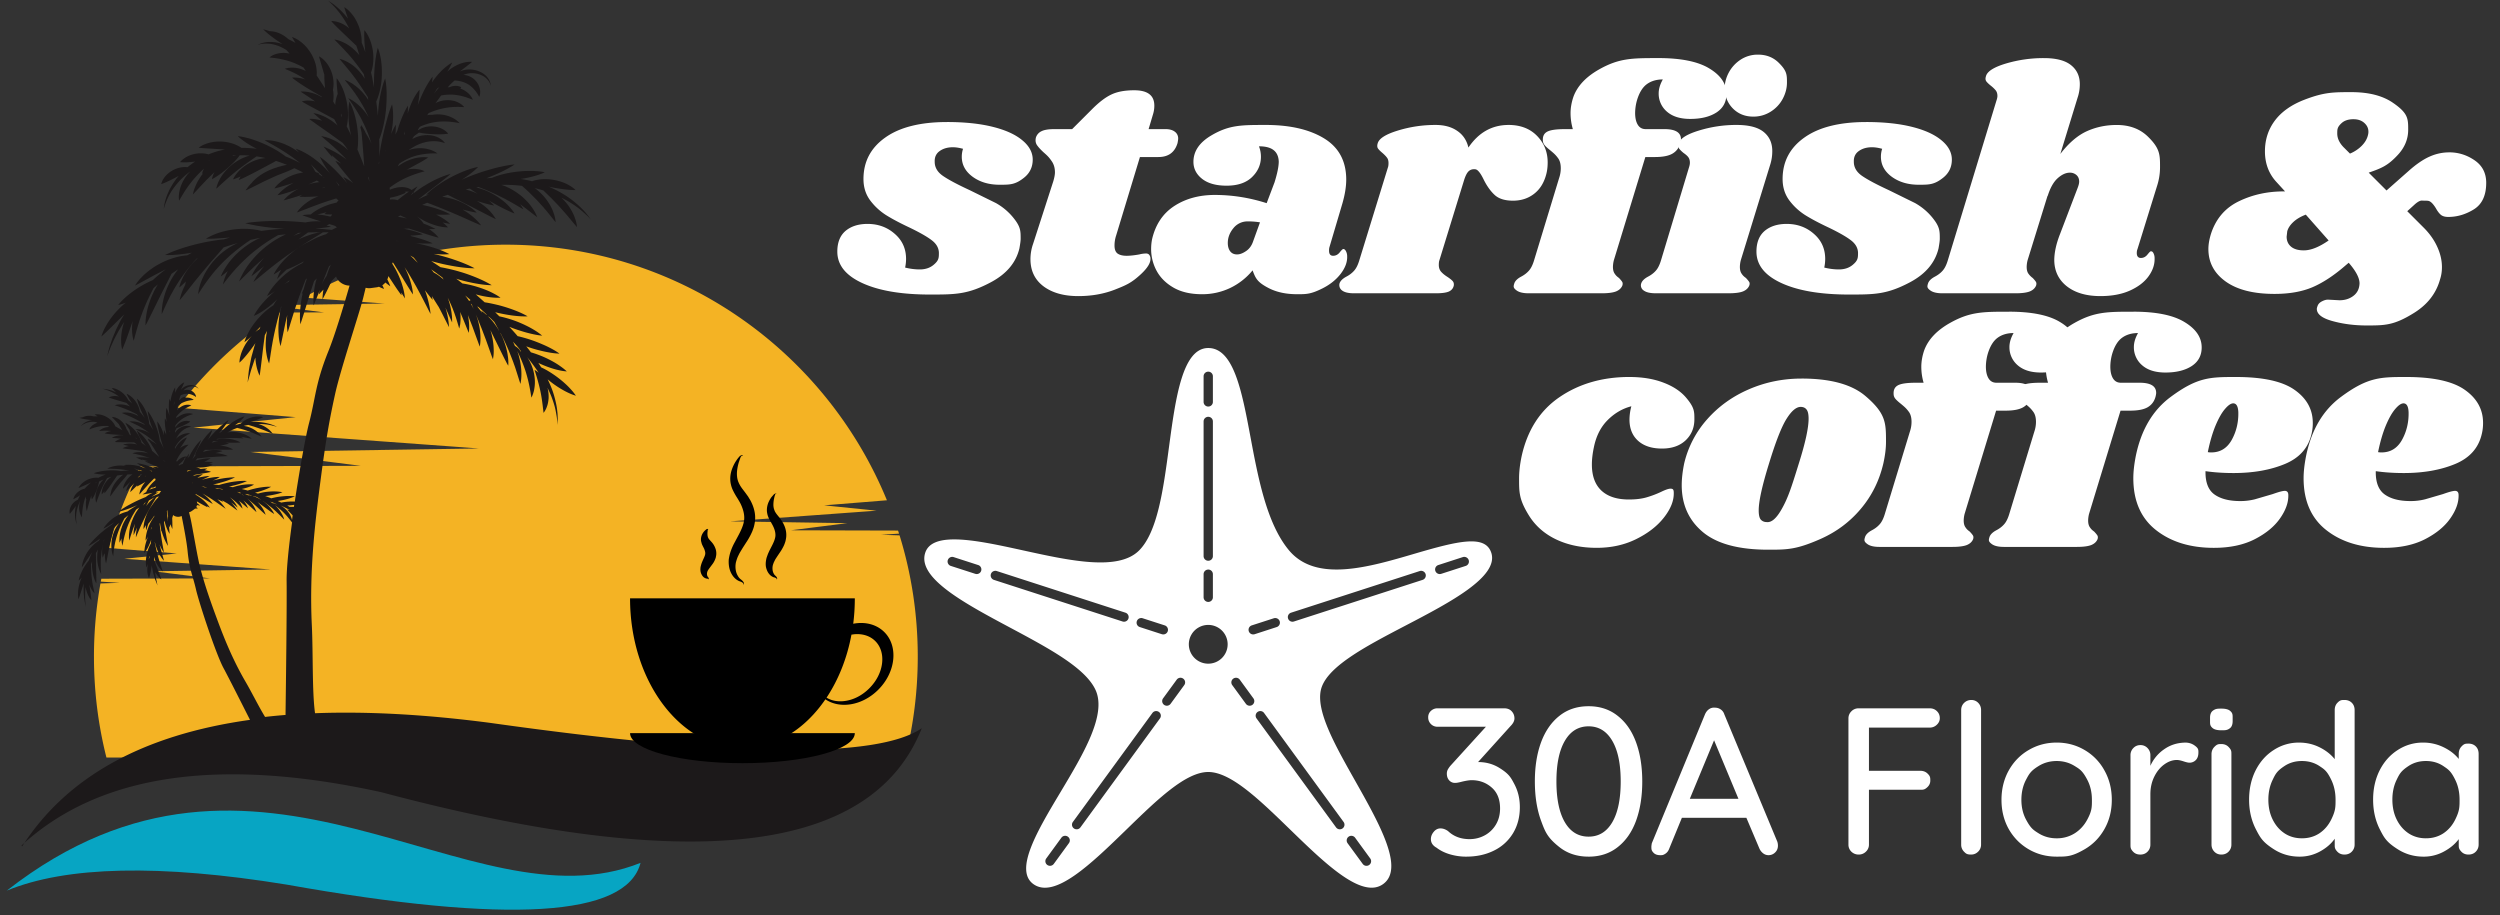 <svg xmlns="http://www.w3.org/2000/svg" xmlns:xlink="http://www.w3.org/1999/xlink" width="500" height="183" viewBox="0 0 375 137.25"><rect x="0" y="0" width="375" height="137.25" fill="#333333" stroke="none"/><defs><clipPath id="A"><path d="M1.02 121H97v15.504H1.02Zm0 0" class="B"/></clipPath><clipPath id="B"><path d="M3 0h135.27v127H3Zm0 0" class="B"/></clipPath><clipPath id="C"><path d="M94.508 109H129v5.5H94.508Zm0 0" class="B"/></clipPath><clipPath id="D"><path d="M94.508 89h40.277v24H94.508Zm0 0" class="B"/></clipPath><clipPath id="E"><path d="M109 68.254h5V88h-5Zm0 0" class="B"/></clipPath><clipPath id="F"><path d="M138 52.168h86V134h-86Zm0 0" class="B"/></clipPath><path id="G" d="M142.063 18.304q3.967.002 6.844.719 2.89.72 4.438 2.016c1.039.855 1.563 1.824 1.563 2.906q0 1.675-1.312 2.719c-1.312 1.044-2.094 1.047-3.656 1.047q-2.39 0-4.031-1.187-1.641-1.2-1.641-3.016a3.8 3.8 0 0 1 .188-1.187q-.862-.234-1.531-.234-1.189.002-1.984.578-.783.565-.734 1.609-.001 1.254 1.234 2.109 1.249.862 4.016 2.141l3.938 1.938q1.547.878 2.625 2.219c1.078 1.341 1.078 1.949 1.078 3.156 0 .25-.062.727-.187 1.422q-.769 3.205-4.25 5.063c-3.481 1.858-5.383 1.859-9.172 1.859-4.262 0-7.641-.57-10.141-1.719s-3.75-2.719-3.75-4.719c0-1.375.414-2.41 1.234-3.109.832-.695 1.93-1.047 3.297-1.047q2.39.001 4.078 1.484 1.701 1.469 1.703 3.766a6.3 6.3 0 0 1-.141 1.297 9 9 0 0 0 2.188.281q1.248 0 2.063-.672c.815-.672.813-1.066.813-1.859q-.047-1.09-1.109-1.875-1.049-.795-3.328-1.891-2.157-1.013-3.547-1.891a9 9 0 0 1-2.359-2.219q-.97-1.341-.969-3.156-.002-3.904 3.266-6.219 3.264-2.327 9.281-2.328Zm0 0"/><path id="H" d="M248.754 8.711q5.108.002 7.656 1.563 2.562 1.547 2.563 3.797 0 1.815-1.5 2.797-1.5.97-3.937.969-2.251.001-3.5-1.094a3.52 3.52 0 0 1-1.234-2.734q-.001-.997.625-2.094-1.424 0-2.391.703-.954.69-1.469 2.359a7.2 7.2 0 0 0-.297 1.953q-.002 1.141.406 1.797c.27.43.66.641 1.172.641h2.813q2.484.002 2.484 1.516 0 .204-.094.578-.28 1.05-1.172 1.578-.878.516-2.641.516h-1.437l-4.719 15.469a4.3 4.3 0 0 0-.141 1q0 .627.234.984c.234.357.379.469.672.688q.328.345.469.563.14.206.047.547c-.156.406-.477.711-.953.906q-.721.282-2.187.281h-10.891q-1.231.002-1.812-.406c-.581-.408-.508-.629-.375-1.078.125-.375.461-.707 1-1q.72-.374 1.188-.906c.32-.352.594-.91.813-1.672l3.719-12.219c.164-.477.25-.973.25-1.484q-.001-.95-.406-1.5c-.405-.55-.68-.77-1.219-1.219-.355-.281-.621-.523-.797-.734s-.266-.453-.266-.734q-.049-.904.641-1.281.702-.389 2.656-.391h1.203a8.6 8.6 0 0 1-.344-2.391q0-1.201.438-2.484.902-2.435 3.891-4.109c2.989-1.674 4.938-1.672 8.844-1.672Zm0 0"/><path id="I" d="M335.419 56.55c4.039 0 6.969.648 8.781 1.938 1.813 1.281 2.719 2.93 2.719 4.938a6.8 6.8 0 0 1-.187 1.656q-.719 3.157-4 4.516-3.269 1.359-7.703 1.359-2.237 0-4.203-.281-.048 2.486 1.328 3.484 1.39 1.001 3.875 1a8.8 8.8 0 0 0 2.203-.266l2.672-.781q1.343-.482 1.813-.484c.352 0 .531.211.531.625q.046 1.675-1.25 3.516-1.282 1.83-3.812 3.125c-1.687.855-3.727 1.281-6.109 1.281-3.531 0-6.43-.891-8.687-2.672s-3.391-4.375-3.391-7.781q0-1.434.375-3.344 1.202-5.858 5.234-8.844c4.032-2.986 5.957-2.984 9.813-2.984Zm-4.25 11.266q.188.047.516.047 2.014.002 3.063-1.859c.695-1.25 1.031-2.633 1-4.156-.031-.895-.289-1.344-.766-1.344-.344 0-.758.281-1.234.844q-.72.831-1.422 2.5-.69 1.674-1.156 3.969Zm0 0"/></defs><path fill="#f4b324" d="m134.699 79.586-16.082-.043 8.473-1.07-17.551-.27 21.949-1.602-7.871-.801 9.422-.758c-9.234-22.496-31.359-38.34-57.176-38.34-11.016 0-21.359 2.883-30.309 7.941l12.117.883-13.98.211c-.227.133-.449.277-.676.418l5.586.703-6.707.023a61.9 61.9 0 0 0-15.25 14.277l17.719 1.414L29 64.141l42.844 3.129-34.254.523 16.539 2.078-33.07.098-.387.758 7.027.449-7.371.246a61 61 0 0 0-4.059 10.777l10.246.82-7.871.801 21.949 1.602-17.551.27 8.473 1.07-16.316.047-.082.434 2.852.18-2.902.098a62.3 62.3 0 0 0-.973 10.977c0 5.227.648 10.293 1.871 15.133h119.828a62 62 0 0 0 1.871-15.133c0-6.332-.953-12.445-2.727-18.191l-2.762-.09 2.68-.172c-.043-.148-.098-.301-.141-.449Zm0 0" class="C"/><g class="C" clip-path="url(#A)"><path fill="#07a5c3" d="M1.02 133.594c8.941-3.687 22.922-3.996 41.93-.91 33.34 5.949 51.047 4.863 53.133-3.258-25.773 10.344-57.164-25.43-95.062 4.168Zm0 0"/></g><g class="C" clip-path="url(#B)"><path fill="#1c191a" d="M41.469 75.648c-.055.023-.156-.082-.219-.098l-.238-.059-.164-.023-.301-.223c.316.113.605.203.93.387ZM3.227 126.824q17.391-16.032 53.988-7.988c46.594 12.402 73.609 9.207 81.055-9.605-6.723 4.602-28.324 4.332-64.816-.809-9.633-1.258-18.363-1.738-26.199-1.437-.449-3.293-.277-8.848-.48-13.18-.41-8.492.555-15.949 1.324-21.875s1.348-9.121 2.164-12.812c.809-3.68 3.531-11.77 4.215-14.434l.371-1.52c.25.066.512.09.781.051l.91-.125c.105-.016.203-.047.301-.078.434.227.762.324.762.324s-.082-.234-.254-.547c.172-.113.324-.254.457-.41.434.359.742.559.742.559s-.145-.426-.449-1.023a2.4 2.4 0 0 0 .164-.504l.395.609.758 1.145c.223.336.426.613.57.816s.238.305.238.305 0-.141-.023-.387l.262.426.277.434s-.016-.187-.059-.516-.137-.793-.301-1.332c-.148-.547-.391-1.16-.68-1.797-.156-.316-.309-.652-.504-.965a10 10 0 0 0-.363-.602q.052-.1.094-.199a11 11 0 0 1 .227.352l1.012 1.617c.148.262.313.508.453.754l.422.68.641 1.027.262.387s-.004-.172-.043-.469a8.4 8.4 0 0 0-.254-1.207 11 11 0 0 0-.586-1.637c-.117-.254-.238-.523-.379-.785l.418.648c.48.766.922 1.543 1.34 2.277l.582 1.078.512.973.754 1.48c.18.367.301.57.301.57s-.023-.234-.082-.637a9 9 0 0 0-.137-.727c-.059-.277-.125-.598-.223-.93a15 15 0 0 0-.406-1.258l.152.195.719.914.289.344s-.023-.164-.09-.441a1 1 0 0 0-.035-.141l.711 1.129q.165.27.313.492l.195.367.441.863.66 1.309.262.5s-.008-.207-.047-.559-.113-.879-.254-1.469a9 9 0 0 0-.246-.906l.195.422.582 1.301c.141.32.23.5.23.5s.008-.199-.008-.555c0-.172-.012-.387-.051-.625a6 6 0 0 0-.125-.816c-.09-.516-.258-1.094-.465-1.699.008.023.02.035.027.059a22 22 0 0 1 .719 1.594c.09.262.203.516.285.766s.172.477.234.695l.328 1.078c.074.27.125.426.125.426s.047-.156.098-.434a2.7 2.7 0 0 0 .07-.508c.02-.203.035-.43.027-.668.008-.27-.016-.57-.059-.883.008.023.023.051.031.074l.336.801.297.727.449 1.105c.113.277.188.43.188.43s.023-.172.039-.465.023-.727-.031-1.227a9 9 0 0 0-.148-.973c.016.035.027.066.043.102l.652 1.664.539 1.48.391 1.07c.094.262.164.41.164.41s.027-.164.059-.441a7 7 0 0 0 .031-1.172 10 10 0 0 0-.211-1.641c-.074-.293-.133-.605-.238-.906-.07-.223-.152-.449-.234-.672.082.203.172.402.262.621l.645 1.609.613 1.617.512 1.441.371 1.043.16.402s.027-.156.066-.426a6.4 6.4 0 0 0 .043-1.137 10 10 0 0 0-.18-1.594c-.066-.285-.117-.586-.215-.883-.031-.113-.07-.234-.105-.348l.613 1.25 1.379 2.801.484.941c.129.234.211.359.211.359s.016-.148.016-.41c0-.254-.016-.645-.086-1.078-.051-.441-.172-.949-.328-1.488-.09-.262-.172-.547-.285-.816a10 10 0 0 0-.359-.816c-.043-.09-.098-.172-.141-.262a.1.1 0 0 0 .051.023c.137.27.258.555.406.82.27.555.539 1.156.793 1.754.246.598.484 1.211.703 1.789.09.289.211.566.293.836l.246.766.367 1.168.148.453s.039-.172.082-.469a5 5 0 0 0 .055-.547c.012-.219.02-.457.008-.711-.008-.523-.086-1.129-.211-1.773-.082-.316-.141-.652-.254-.98-.047-.156-.105-.316-.156-.473a9 9 0 0 0 .191.398 23 23 0 0 1 1.035 2.582 22 22 0 0 1 .672 2.699 21 21 0 0 1 .164.953c.039.238.07.371.07.371s.066-.125.156-.352c.043-.109.098-.246.141-.41a3.5 3.5 0 0 0 .129-.562 5.8 5.8 0 0 0 .074-1.43 7 7 0 0 0-.316-1.621c-.094-.266-.184-.531-.312-.781-.105-.254-.246-.484-.383-.719q-.075-.113-.148-.215c.105.125.211.262.313.387.527.676 1.012 1.34 1.438 1.992a2.5 2.5 0 0 0-.344-.277c-.164-.113-.27-.164-.27-.164s.023.121.082.301l.227.738c.18.609.387 1.363.551 2.133s.27 1.551.348 2.18l.09.77c.02.195.043.316.043.316s.074-.09.18-.258a3.2 3.2 0 0 0 .344-.746c.121-.32.188-.719.227-1.145a5.6 5.6 0 0 0-.098-1.34c-.023-.09-.055-.18-.074-.27.23.465.441.922.605 1.348.313.828.539 1.578.648 2.207.121.629.195 1.129.211 1.48l.039.531.02-.531c.016-.172.023-.387.008-.645-.008-.254-.008-.543-.059-.867-.051-.648-.219-1.437-.465-2.312-.215-.77-.547-1.609-.973-2.477.238.195.48.398.734.586.785.582 1.633 1.09 2.313 1.406.672.328 1.184.461 1.184.461s-.277-.445-.789-.992c-.5-.562-1.234-1.223-2.02-1.805s-1.629-1.102-2.312-1.414q-.042-.023-.09-.047c-.133-.223-.277-.441-.418-.664a10 10 0 0 0 .41.195c.906.402 1.852.719 2.59.883.734.18 1.266.199 1.266.199s-.375-.371-.996-.797c-.613-.445-1.488-.93-2.387-1.336a17 17 0 0 0-2-.73 24 24 0 0 0-.695-.898c.137.043.262.098.398.141.547.188 1.105.352 1.637.48a20 20 0 0 0 1.469.313 10 10 0 0 0 1.48.16s-.484-.367-1.27-.781a16 16 0 0 0-1.355-.641 21 21 0 0 0-1.594-.617 21 21 0 0 0-1.641-.484c-.141-.039-.277-.066-.418-.098-.039-.043-.074-.09-.113-.133-.359-.422-.742-.84-1.129-1.266.18.066.352.141.531.207.523.195 1.055.367 1.563.52a19 19 0 0 0 1.402.363c.828.188 1.422.234 1.422.234s-.441-.398-1.176-.84a14 14 0 0 0-1.281-.695 16.93 16.93 0 0 0-3.113-1.16c-.297-.082-.574-.141-.852-.203l-.316-.312-.312-.309c.016.008.035.008.051.016a26 26 0 0 0 1.738.359c.559.098 1.086.164 1.539.203.914.082 1.543.043 1.543.043s-.539-.328-1.383-.68c-.422-.18-.922-.367-1.461-.547s-1.113-.352-1.699-.492-1.176-.27-1.734-.359a1.4 1.4 0 0 1-.172-.031l-1.332-1.187c.867.238 1.734.402 2.422.461.758.082 1.289.039 1.289.039s-.426-.328-1.102-.668c-.672-.359-1.602-.723-2.559-1.008a15.5 15.5 0 0 0-2.059-.465 33 33 0 0 0-.914-.703 1.4 1.4 0 0 1 .18.059 23 23 0 0 0 1.852.473c.59.133 1.152.23 1.645.301.973.141 1.648.141 1.648.141s-.57-.367-1.461-.777a22 22 0 0 0-1.543-.645 22 22 0 0 0-1.801-.605 23 23 0 0 0-1.852-.473 18 18 0 0 0-1.031-.203l-1.391-.918.801.215c.695.18 1.398.332 2.059.457s1.285.227 1.824.285c1.078.133 1.82.121 1.82.121s-.652-.367-1.656-.766c-.5-.203-1.094-.418-1.734-.629s-1.332-.41-2.031-.59l-.723-.172c.297.031.59.051.852.059.891.047 1.504-.023 1.504-.023s-.539-.305-1.367-.621c-.422-.164-.906-.328-1.437-.484s-1.102-.301-1.676-.426c-.195-.047-.398-.074-.594-.113.285.023.563.039.816.043 1.047.047 1.766-.02 1.766-.02s-.652-.316-1.652-.629a21 21 0 0 0-1.566-.441 3 3 0 0 0-.133-.09c.148-.008.301-.008.434-.016.859-.047 1.445-.172 1.445-.172s-.539-.254-1.371-.488a16 16 0 0 0-1.422-.336c-.031-.008-.066-.008-.098-.016.301-.008.563-.02.758-.035h.027l.602.195 2.609.836c.367.113.676.195.898.262.227.059.359.082.359.082s-.082-.105-.238-.277-.398-.41-.711-.648a5 5 0 0 0-.508-.367c.59.016.965-.023.965-.023s-.523-.312-1.348-.637a16 16 0 0 0-.418-.156 4 4 0 0 0-.359-.48 5 5 0 0 0-.652-.629 9 9 0 0 0 1.602.922c.711.316 1.453.555 2.043.652.582.109 1.016.098 1.016.098s-.273-.34-.746-.699c-.016-.012-.031-.02-.047-.035l.719.141a6 6 0 0 0 .406.063s-.426-.422-1.176-.879c-.27-.172-.598-.344-.941-.516.246.016.484.031.703.031.844.023 1.422-.059 1.422-.059s-.512-.301-1.297-.594a19 19 0 0 0-1.359-.449 18 18 0 0 0-1.543-.371q.09-.048.18-.086l.574-.246c.09.039.188.074.285.113l1.496.582 1.684.691 1.672.719c.262.125.523.23.77.344l.695.313 1.063.465c.262.113.418.172.418.172s-.094-.133-.281-.352a7.4 7.4 0 0 0-.84-.84 10 10 0 0 0-1.348-.992c-.105-.062-.199-.121-.305-.187l.785.191c.391.09.711.16.949.203a6 6 0 0 0 .375.063s-.375-.422-1.07-.871c-.672-.461-1.668-.934-2.723-1.227a11 11 0 0 0-1.379-.277c.164-.059.328-.125.496-.187l.344-.109.867.449 2.559 1.277 2.547 1.316a24 24 0 0 0 .875.441c.215.105.352.16.352.16s-.066-.129-.203-.332a7 7 0 0 0-.621-.793 8 8 0 0 0-1.047-.957 11 11 0 0 0-.965-.629l1.316.383c.367.105.68.172.906.223s.359.07.359.07-.301-.367-.863-.797c.074.047.145.086.219.129.883.5 1.773.988 2.484 1.324.352.172.652.309.867.398s.352.133.352.133-.27-.477-.828-1.062c-.539-.598-1.379-1.266-2.309-1.797a10.2 10.2 0 0 0-2.609-1.047c.113-.023.223-.039.336-.059.082.027.156.059.238.09q.362.136.742.289c.508.211 1.039.449 1.57.691l1.535.762c.23.145.48.254.695.383.227.125.434.246.629.359l.949.555.383.207s-.074-.141-.215-.375l-.262-.379c.059.035.117.082.172.125.207.172.426.316.621.473.199.148.387.301.559.434l.855.66c.207.164.344.246.344.246s-.055-.148-.164-.391a6 6 0 0 0-.555-.965 8 8 0 0 0-1.004-1.211c-.207-.195-.418-.414-.656-.602-.234-.199-.488-.371-.734-.551-.262-.164-.516-.336-.785-.48-.262-.156-.539-.262-.801-.391a11 11 0 0 0-.668-.246c.18-.008.367-.008.547-.008.285-.008.59.008.891.016.285 0 .578.039.859.055.262.02.523.051.781.082.027.02.051.043.082.066l.492.441.531.492 1.109 1.109 1.055 1.16c.148.203.328.375.473.563l.418.516.637.793a8 8 0 0 0 .254.305s-.008-.148-.047-.395a5 5 0 0 0-.27-1.02c-.133-.418-.359-.875-.641-1.348-.152-.223-.293-.469-.48-.695a9 9 0 0 0-.562-.664c-.207-.203-.41-.422-.637-.598-.156-.145-.328-.266-.492-.383.441.105.875.215 1.289.344l.199.195.98.949 1.07 1.109 1.027 1.145c.148.195.32.367.461.547l.414.5.637.762c.156.188.262.293.262.293s-.016-.141-.055-.391a4.8 4.8 0 0 0-.27-.992c-.133-.406-.359-.855-.629-1.312-.148-.223-.281-.461-.461-.68-.168-.23-.359-.441-.547-.66a10 10 0 0 0-.398-.387c.594.293 1.129.598 1.602.906.645.402 1.152.813 1.574 1.164.402.367.73.645.926.863l.32.32-.27-.359a12 12 0 0 0-.82-.988 14.7 14.7 0 0 0-3.66-2.797 17 17 0 0 0-1.562-.75c.207.047.418.082.633.129.816.148 1.641.277 2.293.328a9 9 0 0 0 .793.047C86.222 28.514 86.336 28.506 86.336 28.506s-.32-.34-.906-.676c-.574-.352-1.406-.672-2.281-.828-.867-.168-1.766-.168-2.426-.047a4.5 4.5 0 0 0-.91.23 18 18 0 0 0-1.723-.344 15 15 0 0 0 2.379-.523c.758-.223 1.25-.477 1.25-.477s-.539-.129-1.324-.172c-.793-.062-1.824-.031-2.859.086s-2.051.34-2.797.578a8 8 0 0 0-.945.344l-.836.066 1-.402a25 25 0 0 0 1.672-.77c.965-.488 1.578-.906 1.578-.906s-.742.051-1.797.285a21 21 0 0 0-1.789.441c-.645.18-1.332.387-2.004.629a30 30 0 0 0-1.961.762l-.434.195c.09-.055.18-.105.262-.164a20 20 0 0 0 1.168-.824c.664-.516 1.063-.945 1.063-.945s-.578.09-1.379.367c-.395.129-.852.309-1.332.52s-.98.441-1.465.711c-.488.262-.969.543-1.402.828a15 15 0 0 0-1.168.824c-.664.516-1.062.941-1.062.941s.18-.027.473-.098c-.441.195-.883.398-1.309.609-.129.059-.246.125-.375.191l.23-.18 1.715-1.316 1.504-1.16 1.063-.852.398-.344s-.75.172-1.797.637a16 16 0 0 0-1.734.891c-.301.188-.621.363-.93.582-.312.203-.613.434-.922.66a2 2 0 0 0-.109.09.6.6 0 0 0-.082-.137c.379-.508.598-.852.598-.852s-.352.195-.891.547a2.05 2.05 0 0 0-.809-.367 2.8 2.8 0 0 0-.758-.07c-.27.008-.543.039-.828.113a6 6 0 0 0-.824.262c-.016.008-.039.016-.051.023l-.023-.312a14.4 14.4 0 0 1 1.922-1.223 15.4 15.4 0 0 1 2.203-.906 18 18 0 0 1 .797-.238c.211-.051.324-.098.324-.098s-.113-.051-.316-.133a2 2 0 0 0-.371-.113 2.5 2.5 0 0 0-.512-.082q-.28-.035-.605-.023c-.215 0-.441.039-.672.074-.082.016-.156.047-.242.07.078-.039.145-.078.219-.113l2.066-1.129c.285-.168.523-.316.695-.43s.27-.187.27-.187-.473-.094-1.16-.02c-.687.051-1.586.305-2.402.73a7 7 0 0 0-.988.637c.031-.059.051-.117.082-.18.039-.074.074-.148.113-.215q.088-.069.188-.137c.203-.141.426-.254.645-.387.23-.121.441-.227.695-.34a8 8 0 0 1 1.449-.461c.48-.105.945-.164 1.355-.203.414-.031.766-.039 1.02-.031h.402s-.117-.09-.344-.223a4.2 4.2 0 0 0-1.012-.406 5 5 0 0 0-1.555-.148 5.5 5.5 0 0 0-1.422.277c.008-.008.016-.008.023-.016.199-.148.434-.277.648-.41.234-.137.422-.242.695-.367.203-.098.457-.195.699-.27.238-.066.477-.141.719-.18a5.7 5.7 0 0 1 1.325-.082c.191.016.379.035.547.066.164.039.305.066.426.105a4 4 0 0 1 .387.125s-.02-.027-.066-.082-.098-.141-.195-.23a2.7 2.7 0 0 0-.371-.312 3.4 3.4 0 0 0-.562-.309 3.8 3.8 0 0 0-1.586-.285 4.4 4.4 0 0 0-.914.113c-.316.074-.59.172-.914.313a5 5 0 0 0-.312.168c.082-.145.172-.285.254-.43.105-.082.215-.156.313-.23l.449-.316c.113.023.234.047.375.07.457.082 1.02.133 1.586.164s1.133.043 1.594.016c.234-.008.43-.031.578-.047s.238-.035.238-.035-.203-.293-.629-.562c-.41-.277-1.047-.492-1.707-.531-.648-.039-1.309.105-1.75.336a2.3 2.3 0 0 0-.383.227c-.035 0-.066 0-.102.008.094-.168.191-.324.297-.48.023-.023.055-.039.074-.059a12 12 0 0 1 .539-.227c.219-.082.441-.148.668-.223a7 7 0 0 1 .703-.164c.941-.195 1.93-.176 2.695-.105a14 14 0 0 1 .941.133l.375.066s-.09-.102-.277-.27-.473-.371-.859-.559a4.7 4.7 0 0 0-1.402-.434 5 5 0 0 0-1.539.012 3 3 0 0 0-.652.039c-.047.008-.098.023-.141.031.066-.105.141-.211.207-.316.129-.059.277-.117.441-.187a10.6 10.6 0 0 1 1.91-.566 10.5 10.5 0 0 1 1.98-.187c.293 0 .527 0 .719.023a5 5 0 0 0 .301.012s-.066-.082-.203-.215a1.3 1.3 0 0 0-.262-.219 1.7 1.7 0 0 0-.387-.23 3 3 0 0 0-.496-.211c-.18-.066-.375-.098-.582-.133a4.1 4.1 0 0 0-1.297.027c-.215.055-.434.098-.637.18-.156.055-.297.129-.441.203l.652-.898c.066-.082.129-.172.188-.254.219-.035.441-.074.688-.098.172-.016.352-.023.531-.027.188 0 .332-.008.555.004a7 7 0 0 1 .523.055c.18.031.352.051.523.09.344.074.668.164.953.254l.695.254a5 5 0 0 1 .285.113s-.039-.105-.129-.277c-.098-.172-.254-.41-.5-.645s-.578-.477-.973-.656c-.086-.039-.18-.062-.27-.098.082-.121.125-.219.125-.219s-.23-.117-.531-.164-.672-.023-1.016.09c-.062.023-.113.047-.172.074-.055.008-.113.008-.16.016s-.105.031-.156.039c.188-.219.375-.43.578-.621q.234-.226.469-.43c.082.008.172.008.262.016.262.031.547.082.832.156.141.039.285.09.418.145.152.066.234.098.422.203.094.051.246.148.359.23.117.09.23.188.344.285.215.203.402.418.566.629a6 6 0 0 1 .359.551l.137.25s.043-.09.09-.27a2 2 0 0 0 .027-.766 2.5 2.5 0 0 0-.387-1.031 3 3 0 0 0-.406-.496 3 3 0 0 0-.555-.41 3.2 3.2 0 0 0-.605-.246 2.4 2.4 0 0 0-.516-.082q.048-.024.098-.047c.668-.262 1.34-.254 1.914-.133.578.141 1.059.383 1.371.672s.5.594.59.816a4 4 0 0 1 .113.352s-.008-.125-.051-.367a2.3 2.3 0 0 0-.488-.957c-.297-.367-.777-.719-1.406-.941-.621-.211-1.422-.316-2.238-.078a6 6 0 0 0-.457.16l.98-.75.613-.484.242-.203s-.121-.008-.316-.008a3.8 3.8 0 0 0-.809.098c-.328.059-.703.195-1.082.367-.383.18-.766.41-1.125.68a6 6 0 0 0-.387.336c.012-.027.035-.059.051-.09.219-.371.391-.687.508-.918s.18-.367.18-.367-.539.277-1.203.867c-.336.285-.695.66-1.055 1.078-.172.215-.359.434-.523.672a7 7 0 0 0-.258.383c.082-.531.09-.875.09-.875s-.379.465-.812 1.219c-.227.375-.457.824-.684 1.309s-.457 1.012-.656 1.551c-.031.074-.055.148-.082.223.082-.395.148-.777.184-1.105.105-.719.09-1.242.09-1.242s-.344.383-.711 1.023c-.379.637-.762 1.535-1.039 2.473a.6.6 0 0 0-.027.125c.059-.734.035-1.227.035-1.227s-.336.516-.695 1.332c-.187.402-.375.883-.562 1.406-.117.336-.23.695-.344 1.063 0-.008-.105.188-.27.531.074-.875.059-1.48.059-1.48s-.352.539-.703 1.406c-.008.023-.012.047-.02.066.117-.539.199-1.078.254-1.594.051-.539.074-1.039.059-1.473-.016-.867-.156-1.453-.156-1.453s-.246.547-.496 1.363c-.125.402-.27.883-.395 1.391-.137.508-.277 1.047-.398 1.594s-.238 1.086-.336 1.602c-.105.516-.18 1.004-.238 1.422l-.062.449c.023-.816.031-1.676 0-2.566.008-.016.25-.562.465-1.391a19 19 0 0 0 .324-1.453c.098-.531.18-1.102.23-1.676s.082-1.145.09-1.684c.016-.539 0-1.047-.031-1.48-.051-.871-.187-1.461-.187-1.461s-.246.555-.461 1.398c-.113.418-.227.922-.324 1.453a18 18 0 0 0-.23 1.676 18 18 0 0 0-.074 1.109 61 61 0 0 0-.246-2.172c.094-.219.246-.57.379-1.031.242-.766.422-1.805.457-2.859.039-1.047-.051-2.105-.223-2.883a6.8 6.8 0 0 0-.383-1.285s-.156.531-.277 1.301c-.129.777-.223 1.797-.27 2.82a29 29 0 0 0-.016 1.82l-.289-1.535c-.047-.23-.105-.465-.16-.695a5 5 0 0 0 .152-.5c.18-.668.254-1.582.156-2.488s-.367-1.781-.68-2.395c-.301-.621-.625-.973-.625-.973s-.012.121-.02.324-.008.477 0 .816a29 29 0 0 0 .156 2.145 22 22 0 0 0-.547-1.422 7 7 0 0 0-.043-.902 7.7 7.7 0 0 0-.324-1.371 8.5 8.5 0 0 0-.59-1.281 6.3 6.3 0 0 0-.734-.988 4.2 4.2 0 0 0-.645-.59l-.273-.195a6 6 0 0 0 .086.324c.07.199.152.477.266.801l.215.621a10 10 0 0 0-.637-.758A10 10 0 0 0 50.375.918a6.5 6.5 0 0 0-.855-.621l-.305-.203.27.254c.09.082.191.187.328.309l.41.434c.16.156.309.352.48.563.172.199.344.434.523.687.367.5.719 1.102 1.078 1.766.023.055.051.105.074.156a4.8 4.8 0 0 0-.754-.551 4 4 0 0 0-.945-.406 3.5 3.5 0 0 0-.719-.141c-.18-.008-.285-.008-.285-.008l.188.215c.129.129.285.309.488.504.395.402.914.891 1.414 1.375l1.43 1.363.254.23c.156.465.309.945.449 1.438-.023-.031-.039-.059-.059-.082-.359-.426-.758-.809-1.168-1.129s-.824-.57-1.207-.734a5 5 0 0 0-.934-.344c-.234-.051-.375-.074-.375-.074s.09.105.262.277l.668.68c.539.563 1.227 1.289 1.855 2.059a34 34 0 0 1 1.629 2.191l.145.703a7 7 0 0 0-.359-.555 8 8 0 0 0-1.062-1.164 6 6 0 0 0-1.125-.789 6 6 0 0 0-.883-.395c-.223-.066-.359-.098-.359-.098s.082.113.234.293l.598.711c.488.582 1.102 1.332 1.668 2.117s1.094 1.602 1.504 2.238c.09.141.168.27.25.387.012.082.027.172.035.254l.023.16c-.074-.113-.148-.234-.227-.336-.18-.277-.402-.512-.598-.758a7.7 7.7 0 0 0-1.266-1.137 4 4 0 0 0-.566-.367 4 4 0 0 0-.457-.238 4 4 0 0 0-.418-.172 14 14 0 0 0 .277.359 33 33 0 0 1 .711.895c.148.18.289.391.445.602.168.207.301.449.473.68a27 27 0 0 1 .922 1.527q.416.774.762 1.543a11 11 0 0 0-.434-.637c-.395-.52-.801-.961-1.203-1.289a6 6 0 0 0-.555-.434 4 4 0 0 0-.457-.293l-.41-.215a6 6 0 0 0 .262.387c.172.25.402.578.664.988.137.203.27.426.422.66s.273.492.434.742c.281.523.559 1.09.82 1.66.25.574.48 1.168.668 1.727.059.219.133.422.195.629-.234-.508-.48-.973-.727-1.348-.031-.051-.059-.09-.09-.141a6.6 6.6 0 0 0-.726-1.281 5 5 0 0 0 .016.348c-.098-.105-.148-.168-.148-.168s.02.16.09.43a19 19 0 0 1 .117.508c.008.113.016.223.031.344.023.211.035.441.059.688.031.242.039.504.066.758l.129 1.637.113 1.641v.031a68 68 0 0 0-.914-2.293c-.039-.074-.066-.156-.105-.238.039-.219.074-.531.09-.922.047-.723-.008-1.676-.148-2.609s-.375-1.855-.637-2.539c-.238-.68-.5-1.121-.5-1.121s-.121.492-.152 1.219c-.043.727.008 1.676.152 2.613q.099.64.246 1.25c-.082-.164-.148-.336-.234-.504-.133-.281-.281-.566-.426-.852a7 7 0 0 0 .145-.852c.09-.75.059-1.746-.121-2.727-.18-.973-.508-1.922-.852-2.59s-.676-1.07-.676-1.07-.027.527.039 1.25a21 21 0 0 0 .117 1.125l-.059.133a5 5 0 0 0-.312 1.52l-.309-.531a5.5 5.5 0 0 0 .016-1.48c-.016-.09-.039-.18-.051-.277.066-.293.094-.629.094-.988a5.6 5.6 0 0 0-.18-1.266c-.117-.418-.281-.82-.484-1.18s-.426-.668-.66-.898c-.215-.242-.441-.422-.598-.52s-.262-.156-.262-.156a5 5 0 0 0 .074.293c.055.172.129.418.211.719l.516 1.75c0 .18-.008.406.008.676.016.395.051.867.105 1.352l-1.125-1.711c-.043-.07-.098-.137-.141-.203 0-.039.008-.066.008-.113.016-.207.023-.5-.031-.852-.027-.352-.125-.758-.27-1.168s-.344-.84-.59-1.242a7 7 0 0 0-.84-1.094 5.7 5.7 0 0 0-.918-.777c-.285-.203-.562-.336-.75-.418s-.305-.121-.305-.121.051.113.156.285l.359.598-.047-.023a22 22 0 0 0-1.031-.539 4 4 0 0 0-.48-.395c-.555-.391-1.187-.652-1.699-.734a3.5 3.5 0 0 0-.605-.059c-.59-.203-.98-.285-.98-.285s.473.484 1.25 1.078a22 22 0 0 0 1.363.957c.098.059.203.129.297.188-.895-.309-1.727-.375-2.34-.301a4 4 0 0 0-1.43.43s.125-.047.375-.105c.238-.062.605-.105 1.063-.098.785.008 1.887.285 2.941.988.02.027.043.059.066.082.121.148.254.289.383.426a5 5 0 0 0-.809-.105 4 4 0 0 0-.637.039 3.6 3.6 0 0 0-.555.117 2.5 2.5 0 0 0-.449.164 1.4 1.4 0 0 0-.32.176c-.164.109-.254.184-.254.184a3 3 0 0 0 .313.039 11 11 0 0 1 .77.098c.617.09 1.379.262 2.113.508.703.242 1.367.563 1.898.863.121.172.242.344.359.531a6 6 0 0 0-.656-.277 4 4 0 0 0-.66-.164 3.5 3.5 0 0 0-.605-.062 2.7 2.7 0 0 0-.516.016 2 2 0 0 0-.391.059l-.328.09a3 3 0 0 0 .313.137c.211.082.457.195.773.336a14.7 14.7 0 0 1 1.996 1.129 5 5 0 0 0-.844-.207c-.676-.121-1.148-.062-1.148-.062a4 4 0 0 0 .25.203c.164.121.379.285.648.473a34 34 0 0 0 1.961 1.242l1.559.906c.027.043.051.09.082.133a7 7 0 0 0-.555-.305 5.5 5.5 0 0 0-1.316-.449 4.6 4.6 0 0 0-.973-.121c-.234 0-.375.008-.375.008s.113.082.309.211l.785.516a36 36 0 0 1 1.086.746 4.7 4.7 0 0 0-.953-.125 3 3 0 0 0-.754.059c-.18.039-.285.066-.285.066s.09.063.246.16l.629.355c.508.285 1.168.621 1.813.977l1.801.973.359.184.52.969c-.031-.023-.055-.055-.082-.078-.227-.207-.473-.379-.707-.559a7.6 7.6 0 0 0-1.375-.785 5 5 0 0 0-.59-.227 3.4 3.4 0 0 0-.465-.133 5 5 0 0 0-.418-.082 6 6 0 0 0 .313.281c.211.18.48.422.809.711l.18.168a4 4 0 0 0-.711-.195 4.4 4.4 0 0 0-.867-.098c-.211 0-.34.008-.34.008s.098.082.262.207.406.285.684.496l1.988 1.391 1.969 1.422c.047.031.074.055.121.082l.016.016c.148.219.328.41.465.621l.336.465c-.121-.113-.242-.227-.367-.328-.23-.211-.496-.383-.734-.562a7.6 7.6 0 0 0-1.43-.785 5 5 0 0 0-.613-.227 4 4 0 0 0-.477-.133c-.27-.062-.43-.082-.43-.082s.121.109.332.281c.199.176.492.422.844.719l.547.48c.195.164.383.359.59.539.406.383.816.793 1.227 1.211.086.09.16.172.242.262a18 18 0 0 0-1.219-.828 16 16 0 0 0-1.379-.734l-.84-.383.531.676c.258.32.527.637.809.941-.035-.113-.082-.215-.117-.32l.516.457.906.82a9 9 0 0 0-.488-.254c-.238-.113-.383-.164-.383-.164s.086.129.242.344.379.508.648.848l.938 1.145.84 1.016c-.07-.051-.137-.109-.195-.156-.719-.531-1.273-.77-1.273-.77a9 9 0 0 0 .211.352l.395.598a3 3 0 0 0-.164-.195 30 30 0 0 0-1.348-1.48 20 20 0 0 0-1.266-1.219c-.762-.691-1.352-1.086-1.352-1.086s.289.645.852 1.512a26 26 0 0 0 .762 1.121l-.176-.223c-.211-.254-.445-.488-.668-.727-.238-.23-.473-.465-.719-.676-.238-.215-.5-.41-.742-.605-.492-.375-.98-.695-1.414-.934-.867-.496-1.512-.687-1.512-.687a9 9 0 0 0 .301.352c.059.066.141.148.211.23-.105-.082-.219-.164-.332-.246-.27-.18-.539-.367-.82-.516-.277-.168-.57-.293-.84-.422a8.6 8.6 0 0 0-1.578-.516 5 5 0 0 0-.66-.113c-.195-.027-.367-.035-.508-.043C39.847 21.022 39.691 21.03 39.691 21.03a5 5 0 0 0 .383.223l.984.555a29 29 0 0 1 .645.375c.234.125.457.285.703.426a38 38 0 0 1 1.469.98l1.145.867a23 23 0 0 0-1.184-.574c-.328-.152-.664-.285-1-.418a7 7 0 0 0-.527-.383c-.656-.473-1.586-.988-2.551-1.43-.965-.434-1.969-.793-2.754-.98-.777-.203-1.34-.246-1.34-.246s.406.395 1.07.844c.48.344 1.109.711 1.781 1.055a18 18 0 0 0-1.992-.148c-.094 0-.191.008-.289.008a5 5 0 0 0-.383-.23 5 5 0 0 0-1.105-.465 6.4 6.4 0 0 0-1.355-.246c-.473-.031-.945-.016-1.379.051s-.836.164-1.168.301c-.328.117-.598.262-.77.371s-.27.188-.27.188.121.023.328.039l.816.059 2.359.145.434.035-.187.031-.238.051-.441.105a12 12 0 0 0-1.59.539c-.5-.156-1.172-.211-1.84-.113-.68.105-1.332.367-1.766.676-.441.289-.668.598-.668.598a3 3 0 0 0 .258.023 10 10 0 0 0 .621.008c.402-.008.883-.055 1.375-.113-.402.27-.785.555-1.137.844a5 5 0 0 0-.27-.02c-.539-.031-1.242.117-1.879.449-.629.328-1.152.828-1.437 1.285a2.2 2.2 0 0 0-.289.582 3 3 0 0 0-.078.242l.242-.082c.148-.062.344-.137.566-.242.457-.199.996-.477 1.535-.754.098-.055.188-.098.285-.148a9.8 9.8 0 0 0-1.07 1.512c-.398.656-.637 1.277-.824 1.793-.164.523-.262.945-.293 1.23l-.066.441.137-.43c.074-.281.238-.672.441-1.16.23-.477.523-1.055.973-1.637a10.9 10.9 0 0 1 2.453-2.434l-.344.359a6.8 6.8 0 0 0-.875 1.355 6 6 0 0 0-.27.688 3.7 3.7 0 0 0-.156.645c-.047.195-.062.391-.078.555s-.012.305-.004.426c.012.23.027.375.027.375s.074-.113.195-.324l.48-.801a17 17 0 0 1 1.57-2.16 17 17 0 0 1 1.496-1.527c-.23.434-.285.777-.285.777s.063-.023.145-.059c-.082.113-.164.215-.246.32-.332.48-.609.945-.797 1.371-.191.418-.32.793-.387 1.047l-.098.41s.113-.102.301-.305l.73-.793.488-.516.539-.57 1.195-1.176c-.027.059-.066.113-.09.172-.246.504-.297.891-.297.891s.09-.035.238-.117.344-.195.563-.348c.449-.281.973-.695 1.48-1.129.5-.434.988-.898 1.34-1.301.285-.309.473-.586.547-.684q.291-.006.582 0c.309.008.613.023.922.055-.398.09-.824.254-1.273.473-.465.23-.934.531-1.367.867-.43.352-.824.738-1.152 1.145s-.594.809-.773 1.184a4.6 4.6 0 0 0-.375.926c-.066.234-.09.367-.09.367s.113-.09.285-.246l.711-.652a43 43 0 0 1 2.117-1.824 49 49 0 0 1 2.254-1.656l.68-.469q.673.097 1.348.254a4 4 0 0 0-.477.059c-.621.09-1.41.367-2.121.785s-1.332.965-1.719 1.461c-.398.484-.562.891-.562.891s.105-.031.285-.09a13 13 0 0 0 .688-.277c.063-.023.121-.055.18-.082-.059.09-.117.188-.156.254-.098.18-.148.293-.148.293s.109-.039.297-.121a17 17 0 0 0 .742-.344 57 57 0 0 0 2.102-1.078l2.09-1.113.367-.211c.551.172 1.105.375 1.645.59a8 8 0 0 0-.695.145c-.277.082-.578.141-.859.254-.008 0-.016.008-.023.008a4 4 0 0 0-.398.125c-.918.332-1.781.809-2.355 1.266-.59.441-.914.848-.914.848s.016 0 .031-.008c-.352.336-.598.641-.758.859s-.238.352-.238.352.148-.059.391-.18l.98-.484 1.344-.676 1.551-.719.598-.262c.793-.293 1.566-.598 2.156-.883l.246-.121.063-.02c.449.207.883.426 1.309.648a7 7 0 0 0-1.234.277c-.906.293-1.738.773-2.277 1.242a4.5 4.5 0 0 0-.613.605c-.133.168-.199.262-.199.262s.117-.02.32-.074a11 11 0 0 0 .809-.223c.523-.148 1.152-.352 1.805-.562-.617.309-1.168.66-1.574 1.004-.574.465-.883.875-.883.875s.129-.023.336-.066c.219-.055.512-.121.855-.234a28 28 0 0 0 1.996-.68q-.054.022-.109.051a7.6 7.6 0 0 0-1.176.758 5 5 0 0 0-.742.66l-.254.281s.133-.027.367-.09l.926-.27c.457-.133.988-.305 1.559-.492a4 4 0 0 0-.488.301 8 8 0 0 0 .367.02 12 12 0 0 0 .93 0c.457-.008.996-.035 1.563-.082-.41.164-.809.344-1.16.555-.441.27-.836.555-1.145.84a5.6 5.6 0 0 0-.695.723c-.148.188-.227.309-.227.309s.137-.039.359-.129l.906-.344c.742-.285 1.684-.656 2.648-.988a55 55 0 0 1 2.008-.648c.09.109.203.223.336.305a2 2 0 0 0-.305.332c-.031.004-.062.004-.09.012-.293.07-.586.137-.871.227-.281.074-.551.195-.812.293-.52.215-.988.453-1.363.703a6 6 0 0 0-.742.539c-.32 0-.598.02-.801.043-.293.031-.457.059-.457.059a7 7 0 0 0 .434.168l1.125.379 1.27.406a7 7 0 0 0-1.352-.008 8 8 0 0 0-1.004.148c-.051-.008-.098-.008-.141-.016a49 49 0 0 0-2.383-.172 37 37 0 0 0-2.379-.027c-.762.004-1.473.035-2.078.09-1.223.082-2.043.238-2.043.238s.801.223 2.012.418a34 34 0 0 0 2.066.27 36 36 0 0 0 1.789.137c-.055 0-.098.008-.152.008a38 38 0 0 0-3.293.32 7 7 0 0 0-.73-.156 11 11 0 0 0-1.484-.152C36.732 34.327 36.447 34.315 36.166 34.327s-.578.039-.863.063c-.574.059-1.145.164-1.676.297s-1.008.285-1.414.457c-.816.324-1.309.66-1.309.66a9 9 0 0 0 .402.008 19 19 0 0 0 1.043-.031l1.441-.098c.234-.023.473-.035.719-.059l-.926.285a20 20 0 0 0-1.469.184 27 27 0 0 0-2.02.383 30 30 0 0 0-1.992.516 22 22 0 0 0-1.711.563c-.996.359-1.641.703-1.641.703s.727.039 1.781-.059a25 25 0 0 0 1.789-.219c.148-.02.305-.051.465-.074-.234.121-.457.262-.691.391-.18.016-.367.027-.574.066-.488.059-1.039.195-1.617.375-.285.105-.59.188-.883.32-.301.113-.59.262-.883.406-.285.156-.578.305-.848.477-.273.164-.523.352-.777.531-.484.367-.918.734-1.25 1.094-.344.344-.598.664-.762.898s-.254.375-.254.375.148-.07.402-.203l1.012-.547 1.398-.762 1.602-.832c.082-.039.156-.074.23-.121a28 28 0 0 0-1.324 1.063c-.215.188-.434.383-.641.578a15.5 15.5 0 0 0-2.148 1.129c-.84.531-1.633 1.145-2.18 1.668-.555.52-.875.945-.875.945s.488-.098 1.152-.359c-.082.066-.172.133-.254.207-.238.195-.473.422-.695.637-.219.234-.441.449-.645.691-.211.23-.391.477-.578.711-.352.477-.648.941-.875 1.367-.23.414-.387.785-.484 1.047s-.145.422-.145.422.129-.105.332-.293a31 31 0 0 0 .82-.777l2.285-2.254q-.342.564-.637 1.094l-.605 1.234-.465 1.113c-.141.344-.238.676-.344.965-.219.586-.301 1.059-.391 1.379-.082.32-.117.488-.117.488s.059-.168.18-.473.281-.766.535-1.316c.129-.277.258-.594.422-.914l.555-1.047.703-1.152a3 3 0 0 1 .148-.219c-.328.996-.48 2.035-.449 2.82a5.4 5.4 0 0 0 .156 1.305s.063-.121.152-.332l.344-.859c.27-.711.582-1.633.898-2.559l.172-.516c-.07.5-.105.988-.082 1.398a4 4 0 0 0 .051.645 4 4 0 0 0 .082.484c.059.27.105.422.105.422s.051-.152.121-.414l.289-1.062.203-.687c.066-.246.164-.496.23-.758.172-.516.375-1.062.578-1.602.215-.539.441-1.07.664-1.57.129-.238.227-.492.344-.711l.324-.645.23-.449.652-.566c-.023.043-.051.082-.074.125-.172.285-.332.586-.488.875-.141.309-.289.609-.41.914-.137.301-.227.613-.336.914a10.5 10.5 0 0 0-.414 1.668 9.5 9.5 0 0 0-.133 1.215l-.008.461s.09-.148.223-.402c.137-.262.324-.629.539-1.07l1.566-3.18 1.578-3.098a33 33 0 0 1 .98-.66l-.426.57c-.227.344-.457.688-.645 1.047-.211.352-.359.719-.523 1.07-.293.711-.516 1.398-.637 1.996a6.5 6.5 0 0 0-.141.824 6 6 0 0 0-.062.637c-.016.352-.008.559-.008.559s.09-.184.234-.508a37 37 0 0 1 .598-1.301c.121-.27.277-.547.418-.848s.34-.598.496-.918c.359-.629.77-1.273 1.203-1.91a32 32 0 0 1 1.363-1.797c.246-.262.457-.543.688-.793.074-.074.137-.148.203-.223q.113-.058.215-.105a9 9 0 0 0-.687.672c-.734.797-1.332 1.707-1.66 2.457-.352.738-.449 1.285-.449 1.285s.113-.082.293-.246.426-.383.703-.664c-.047.188-.074.359-.098.492-.105.219-.211.426-.293.621a9.4 9.4 0 0 0-.434 1.227c-.082.301-.121.48-.121.48l.324-.375.801-.996 1.098-1.391 1.281-1.559 1.301-1.531 1.168-1.332.637-.742 1.406-.457.734-.203a10 10 0 0 0-1.535.832c-.293.211-.605.41-.891.668-.297.23-.566.516-.844.777-.254.285-.523.566-.75.875-.238.293-.434.613-.637.914a10 10 0 0 0-.867 1.766 6 6 0 0 0-.238.746c-.07.227-.105.422-.137.586l-.074.516s.113-.156.293-.434c.18-.285.426-.66.746-1.117.152-.223.332-.461.52-.711.18-.254.395-.5.59-.77a27 27 0 0 1 1.391-1.57c.504-.508 1.02-.996 1.527-1.437.262-.203.5-.434.75-.613.246-.187.469-.375.695-.539.441-.328.816-.598 1.094-.777.102-.074.184-.129.254-.18q.64-.146 1.277-.27c.07-.016.145-.023.211-.039-.051.023-.113.047-.172.074a11 11 0 0 0-1.387.75c-.238.164-.492.313-.73.5-.25.18-.48.375-.719.57-.227.211-.457.41-.676.629-.215.207-.41.441-.605.652a9.6 9.6 0 0 0-.941 1.262c-.508.781-.719 1.371-.719 1.371s.133-.09.344-.254l.719-.57c-.016.039-.039.066-.055.105a8 8 0 0 0-.336.762 4.4 4.4 0 0 0-.207.602c-.098.336-.145.539-.145.539s.137-.16.344-.437c.219-.281.52-.656.891-1.105.18-.227.398-.457.609-.703.207-.254.469-.496.703-.758a34 34 0 0 1 1.621-1.527 32 32 0 0 1 1.762-1.375c.297-.195.574-.402.852-.578s.539-.352.793-.492c.262-.156.492-.301.711-.418a15 15 0 0 1 .832-.09c.109-.016.215-.016.328-.031l-.832.41c-.344.203-.711.391-1.055.629-.352.227-.687.488-1.031.734-.324.27-.66.539-.957.832-.316.277-.586.59-.863.875-.523.598-.98 1.184-1.316 1.723-.18.262-.32.516-.441.746s-.223.426-.301.594c-.148.336-.223.531-.223.531s.156-.145.41-.406l1.063-1.055.711-.68c.25-.25.539-.48.809-.742l.75-.645a12 12 0 0 0-.965 1.176c-.324.434-.555.832-.703 1.109s-.227.445-.227.445.148-.102.406-.297l1.008-.801.504-.406c-.18.211-.352.414-.496.613a12 12 0 0 0-.844 1.25c-.18.316-.27.504-.27.504l.449-.359 1.145-.945.754-.613.848-.672c.59-.457 1.234-.93 1.879-1.398l1.938-1.324.914-.586.828-.516 1.266-.777.398-.254c.109 0 .223 0 .336-.008.188 0 .359 0 .531.008a4 4 0 0 0-.391.281c-.473.145-.973.34-1.496.57-.293.148-.598.293-.891.465a13 13 0 0 0-.883.457c-.238.141-.496.281-.734.449-.246.156-.484.336-.727.516-.469.367-.918.762-1.316 1.16s-.742.793-1.008 1.152c-.555.711-.809 1.27-.809 1.27l.359-.207.762-.488c-.059.105-.113.211-.164.309a3.6 3.6 0 0 0-.262.559l-.195.512s.148-.137.391-.383c.238-.254.574-.582.992-.98l.078-.074a.1.1 0 0 1-.016.023s.133-.047.367-.145.543-.23.91-.41a29 29 0 0 0 1.234-.629c.039-.016.07-.039.105-.051a6 6 0 0 0-.156.164c-.031.027-.051.066-.082.098a11 11 0 0 0-.891.484c-.223.148-.473.285-.703.449-.238.156-.465.336-.695.508-.457.359-.883.75-1.266 1.141s-.711.77-.973 1.121a7.6 7.6 0 0 0-.785 1.234s.133-.066.359-.195c.207-.125.5-.297.828-.523a15 15 0 0 0-.754.66c-.703.656-1.34 1.375-1.766 1.98-.434.594-.652 1.063-.652 1.063s.488-.184 1.102-.574a13.6 13.6 0 0 0 2.102-1.625 12 12 0 0 0 .313-.305q-.298.422-.566.875c-.008.016-.023.035-.031.051-.672.418-1.48 1.102-2.184 1.879-.703.785-1.297 1.668-1.648 2.387-.367.711-.492 1.25-.492 1.25s.449-.32 1.023-.852c.023-.016.047-.047.07-.062a7 7 0 0 0-.66.801c-.488.699-.844 1.477-1.012 2.105-.18.621-.172 1.078-.172 1.078s.09-.078.227-.211.32-.32.523-.562c.418-.461.906-1.098 1.367-1.75l.277-.398c-.02.063-.043.121-.059.176-.121.363-.211.723-.309 1.07-.09.344-.191.664-.262.984-.059.324-.117.621-.18.906q-.174.856-.23 1.477l-.129 1.285.355-1.242c.094-.402.254-.875.434-1.414l.281-.852.09-.234c.031.496.09.953.18 1.34.09.426.211.777.301 1.012l.156.375s.031-.145.07-.398l.133-1.02.359-3 .223-1.668.262-.5a1 1 0 0 0 .078-.152c-.055.277-.105.547-.137.816-.043.316-.043.621-.066.922-.016.598.016 1.16.098 1.629.066.473.172.871.254 1.125a11 11 0 0 0 .148.41s.039-.156.082-.434a46 46 0 0 0 .172-1.105c.039-.227.078-.473.113-.727s.098-.523.137-.801a46 46 0 0 1 .344-1.715c.125-.582.27-1.16.402-1.707l.211-.785.195-.711c.043-.164.09-.312.125-.465.031-.043.055-.082.082-.125a2.4 2.4 0 0 1-.082.289c-.074.352-.156.703-.207 1.059-.07.344-.09.695-.129 1.031a12 12 0 0 0-.016 1.84 8.5 8.5 0 0 0 .172 1.289l.113.477s.047-.172.113-.477l.262-1.25.359-1.738.285-1.234a9 9 0 0 0-.055.773c-.023.551.008 1.016.039 1.332s.066.5.066.5.066-.172.164-.48l.383-1.25.539-1.734.672-1.953.727-1.93.23-.578c.031-.023.07-.051.105-.082.023-.016.055-.047.082-.059-.051.156-.109.313-.164.469a25 25 0 0 0-.32 1.109c-.039.082-.066.156-.098.223-.137.332-.203.531-.203.531s.059-.051.148-.148l-.125.598c-.137.75-.23 1.453-.262 2.059a12 12 0 0 0-.016 1.469c.023.352.047.559.047.559s.074-.191.184-.531l.438-1.383.59-1.93.703-2.195.148-.441c.07-.074.137-.133.203-.207q.09-.092.18-.18c-.047.156-.082.32-.129.469a12 12 0 0 0-.305 1.789c-.059.523-.059.98-.055 1.289l.031.484s.074-.164.195-.449l.473-1.172.277-.727a3 3 0 0 0-.09.32c-.062.246-.086.391-.086.391s.113-.098.285-.285l.422-.441c-.07.383-.098.711-.121.957l-.031.516s.098-.164.246-.449a50 50 0 0 0 .602-1.187l.559-1.168.637-.637c.277.793 1.184 1.379 2.027 1.363-1.031 3.563-2.242 7.535-3.172 9.832-1.977 4.91-1.906 6.984-2.91 10.813-.508 1.949-1.391 6.828-2.133 11.758a7 7 0 0 0-.93.008c-.387.023-.77.074-1.098.141l-.539-.246q.113-.011.215-.027a11 11 0 0 0 .875-.172c.277-.07.539-.137.758-.211.441-.141.727-.285.727-.285s-.316-.051-.777-.051a8 8 0 0 0-.789.027 15 15 0 0 0-.883.098 12 12 0 0 0-.875.172c-.074.016-.141.039-.215.055-.031-.008-.062-.023-.082-.031-.27-.113-.547-.211-.832-.312.098-.008.195-.023.297-.031.293-.039.578-.082.848-.137s.523-.109.734-.164c.426-.109.711-.238.711-.238s-.301-.074-.75-.105a8 8 0 0 0-.762-.016c-.277.008-.57.031-.867.063s-.586.09-.855.148l-.441.113-.215-.07a2 2 0 0 1-.219-.066c.008 0 .023-.008.031-.008.305-.074.605-.156.891-.254a11 11 0 0 0 .762-.277c.441-.18.727-.352.727-.352s-.328-.02-.809.016c-.238.016-.516.055-.809.098s-.598.105-.906.18-.605.156-.891.246c-.027.008-.059.023-.09.031-.297-.082-.598-.156-.906-.234a7.6 7.6 0 0 0 1.238-.363c.363-.145.605-.293.605-.293s-.277-.055-.676-.047a8.2 8.2 0 0 0-2.492.437 10 10 0 0 0-.59-.105c.031-.008.066-.008.098-.016a17 17 0 0 0 .973-.227c.305-.082.59-.172.832-.254.484-.164.801-.328.801-.328s-.352-.039-.863-.008c-.254.008-.555.039-.867.074a13 13 0 0 0-.98.156 22 22 0 0 0-.973.227c-.187.051-.359.105-.531.156-.293-.035-.578-.059-.867-.09l.426-.09c.367-.082.727-.187 1.063-.285s.652-.207.914-.305c.531-.195.875-.383.875-.383s-.391-.016-.949.047a10 10 0 0 0-.961.125 15 15 0 0 0-1.078.219 4 4 0 0 0-.371.098l.41-.18c.426-.195.695-.375.695-.375s-.32-.016-.785.035c-.23.023-.5.07-.785.121a9 9 0 0 0-.875.211q-.156.042-.301.09l.391-.172c.5-.234.816-.434.816-.434s-.375.012-.922.102a10 10 0 0 0-.832.172c-.027 0-.051-.004-.082-.004l.195-.113c.391-.227.629-.426.629-.426s-.316.012-.75.102a8 8 0 0 0-.738.188c-.016.008-.031.008-.055.016a4 4 0 0 0 .336-.203l.34-.059 1.414-.238.477-.098.188-.047-.18-.074a2.7 2.7 0 0 0-.484-.125 2 2 0 0 0-.324-.047c.277-.133.441-.246.441-.246s-.32-.023-.777.031a2 2 0 0 0-.23.027 2 2 0 0 0-.285-.133 3 3 0 0 0-.457-.137c.285.047.621.063.965.039a4.6 4.6 0 0 0 1.109-.195c.297-.09.492-.203.492-.203s-.207-.09-.516-.141c-.008 0-.023 0-.031-.008a6 6 0 0 0 .367-.105c.129-.035.203-.066.203-.066s-.301-.09-.754-.121c-.168-.016-.359-.016-.562-.016a6 6 0 0 0 .336-.156c.398-.195.645-.367.645-.367s-.309-.012-.742.039a9 9 0 0 0-.742.121 8 8 0 0 0-.805.199c.02-.027.043-.051.066-.082.066-.082.141-.164.207-.254.055-.008.105-.008.16-.016.246-.02.531-.051.828-.09l.953-.082.949-.066c.148 0 .301-.023.441-.023l.398-.023.605-.035c.148-.008.23-.023.23-.023s-.074-.035-.215-.098a6 6 0 0 0-.594-.187 5.6 5.6 0 0 0-.859-.141c-.059 0-.129-.008-.187-.016.148-.035.285-.066.41-.105.203-.051.367-.098.496-.133l.188-.062s-.277-.102-.703-.141a5 5 0 0 0-1.559.09 5 5 0 0 0-.703.203c.059-.066.121-.137.188-.203l.133-.133h.512l1.496-.023h1.496c.211 0 .383-.008.508-.008.129-.008.203-.016.203-.016s-.059-.043-.172-.105a3.4 3.4 0 0 0-.48-.215 4 4 0 0 0-.719-.195 4 4 0 0 0-.598-.059 18 18 0 0 0 .703-.145c.195-.043.359-.082.473-.113.121-.027.18-.051.18-.051s-.227-.098-.59-.164c.043 0 .09.008.133.008a21 21 0 0 0 1.473.016l.504-.023c.125-.008.195-.023.195-.023s-.242-.156-.645-.293-.945-.254-1.504-.273a5.2 5.2 0 0 0-1.469.141 2 2 0 0 1 .145-.105c.043-.008.09-.008.133-.016l.414-.043.891-.062.895-.012c.145.008.285 0 .422.008s.262.004.371.012c.242.008.438.023.578.031a5 5 0 0 0 .223.008s-.066-.047-.191-.121c-.062-.035-.129-.074-.219-.109.039.004.074.004.113.012.133.031.277.047.402.07a7 7 0 0 1 .367.066c.234.035.418.074.555.098a2 2 0 0 0 .219.027l-.176-.141a3 3 0 0 0-.484-.312 4.5 4.5 0 0 0-.758-.324c-.141-.035-.289-.09-.449-.117-.156-.039-.312-.062-.469-.086-.156-.012-.324-.027-.48-.027-.156-.008-.312.008-.465.016-.125.008-.246.027-.363.043.082-.043.164-.09.254-.133.125-.078.277-.137.418-.211.133-.066.277-.121.41-.18.129-.051.254-.105.383-.148.023.008.039.008.051.016l.34.09c.117.027.238.066.367.102.254.074.516.16.777.25s.523.184.77.281c.121.055.238.098.352.152s.219.098.316.133l.484.211.195.082s-.039-.066-.121-.172c-.074-.105-.199-.254-.367-.406s-.379-.32-.621-.469c-.125-.07-.246-.152-.387-.211q-.205-.097-.422-.172a2 2 0 0 0-.441-.121c-.102-.027-.215-.043-.32-.059.23-.059.457-.113.68-.148.047.012.09.02.145.043l.68.203.766.254.754.285c.121.051.238.09.344.141q.17.069.316.137l.477.199c.121.055.195.078.195.078s-.039-.07-.121-.168a2.8 2.8 0 0 0-.363-.395 4 4 0 0 0-.609-.457c-.117-.066-.246-.148-.379-.203a5 5 0 0 0-.414-.172c-.09-.027-.187-.059-.277-.082a7.5 7.5 0 0 1 .961.039c.395.027.73.105 1.008.164.277.074.496.121.645.172a2 2 0 0 1 .223.074s-.074-.035-.207-.105a6 6 0 0 0-.621-.254 7.7 7.7 0 0 0-2.371-.41c-.293-.008-.594.008-.906.027a15.507 15.507 0 0 0 1.457-.492c.16-.059.285-.129.383-.172l.141-.074s-.23-.082-.582-.09a3.7 3.7 0 0 0-1.258.164 3.6 3.6 0 0 0-1.137.57 2.4 2.4 0 0 0-.367.328 10 10 0 0 0-.883.254 8 8 0 0 0 .98-.816c.293-.285.465-.523.465-.523s-.277.066-.66.238a8.6 8.6 0 0 0-1.301.734 8.6 8.6 0 0 0-1.16.945 3.4 3.4 0 0 0-.352.387 4 4 0 0 0-.367.234q.187-.22.367-.437c.223-.27.426-.531.582-.762.328-.457.508-.801.508-.801s-.328.203-.762.563c-.215.18-.465.395-.719.637s-.523.5-.777.777a20 20 0 0 0-.727.824c-.051.066-.105.125-.156.191.031-.043.051-.09.082-.133a8 8 0 0 0 .336-.668c.188-.395.262-.695.262-.695s-.246.18-.547.504q-.234.235-.492.559c-.258.324-.344.441-.508.684s-.316.484-.449.715a7 7 0 0 0-.344.668c-.187.398-.266.695-.266.695s.078-.059.195-.164l-.461.598c-.047.063-.086.121-.129.18q.033-.067.066-.133l.48-1.027.418-.906.285-.648.105-.254s-.309.262-.684.723c-.187.234-.387.52-.59.832a7 7 0 0 0-.293.496c-.098.172-.18.352-.27.531-.008.02-.02.043-.027.066a.3.3 0 0 0-.07-.047c.055-.328.078-.539.078-.539s-.121.172-.277.465a1.1 1.1 0 0 0-.465.023 1.6 1.6 0 0 0-.367.148c-.121.07-.246.152-.359.254a2.5 2.5 0 0 0-.32.324c-.008.008-.016.016-.016.023-.031-.047-.059-.098-.09-.145a7.3 7.3 0 0 1 .598-1.031 8 8 0 0 1 .801-.953l.316-.305c.082-.074.125-.121.125-.121s-.066 0-.18.016c-.051.008-.117.016-.203.039-.074.02-.164.043-.254.082a3 3 0 0 0-.281.133c-.098.055-.195.129-.293.195a2 2 0 0 1-.098.09 1 1 0 0 1 .074-.105 32 32 0 0 0 .688-1.016c.098-.145.164-.27.219-.367.051-.09.082-.152.082-.152s-.238.07-.547.27a3.5 3.5 0 0 0-.934.922 4 4 0 0 0-.309.531c0-.035 0-.066-.008-.105v-.125c.016-.039.039-.074.055-.105.059-.113.133-.227.207-.336s.152-.211.242-.324c.172-.207.355-.395.559-.566.195-.164.398-.309.578-.422s.344-.199.461-.262.188-.098.188-.098-.074-.012-.207-.02a2 2 0 0 0-.57.059 2.5 2.5 0 0 0-.754.309 2.6 2.6 0 0 0-.594.469c.07-.133.145-.246.211-.359a4 4 0 0 1 .23-.336c.074-.09.164-.203.254-.293.098-.09.188-.18.285-.254.105-.074.203-.148.301-.207s.203-.113.293-.16c.098-.035.188-.074.27-.098s.156-.043.223-.051c.129-.031.211-.039.211-.039s-.016-.004-.055-.02-.082-.047-.148-.062-.148-.043-.246-.051-.211-.016-.336-.008c-.25.023-.531.098-.801.246q-.206.111-.398.27c-.192.159-.23.227-.344.367a3 3 0 0 1-.105.148c0-.09.008-.172.016-.262.031-.059.059-.125.09-.18.051-.094.09-.18.133-.254a7.306 7.306 0 0 0 .961-.368s.531-.254.738-.371a4 4 0 0 0 .254-.16c.07-.043.105-.074.105-.074s-.164-.09-.426-.105a1.86 1.86 0 0 0-.922.168c-.312.141-.582.363-.73.574a1.5 1.5 0 0 0-.121.195.3.3 0 0 0-.051.031q.007-.147.02-.293l.023-.047c.059-.074.129-.156.195-.23.082-.09.164-.18.254-.262a5 5 0 0 1 .285-.246c.387-.316.852-.547 1.227-.699.188-.074.352-.125.473-.164l.188-.059s-.07-.031-.195-.059a2 2 0 0 0-.531-.055c-.227 0-.488.047-.758.137a3 3 0 0 0-.711.375 1.4 1.4 0 0 0-.289.172c-.023.012-.039.027-.062.043l.023-.195c.043-.059.098-.117.156-.195.195-.23.457-.492.75-.723a4.8 4.8 0 0 1 .875-.562c.133-.066.238-.129.336-.164.09-.039.145-.066.145-.066s-.055-.023-.152-.055c-.043-.016-.105-.027-.172-.035s-.148-.023-.23-.016a1.8 1.8 0 0 0-.578.097 2.3 2.3 0 0 0-.59.328 1.4 1.4 0 0 0-.246.238 1.2 1.2 0 0 0-.16.203l.09-.578a2 2 0 0 1 .031-.164c.09-.066.188-.141.293-.207.074-.055.156-.098.238-.145.09-.043.148-.082.262-.125l.254-.105q.137-.047.262-.082c.172-.055.344-.082.504-.113.148-.023.289-.035.387-.051q.159-.014.16-.016a1 1 0 0 0-.129-.098 1.5 1.5 0 0 0-.391-.18 2 2 0 0 0-.605-.074c-.043 0-.098.016-.148.023.008-.078.008-.137.008-.137s-.137 0-.285.051c-.156.047-.32.152-.449.293-.023.023-.043.055-.059.074l-.07.047q-.03.025-.066.051c.039-.148.074-.289.121-.426q.051-.159.121-.312c.035-.023.082-.039.125-.062.129-.043.27-.098.426-.125.074-.016.152-.023.234-.039.082-.008.125-.008.238-.008.059 0 .148.016.223.023a4 4 0 0 1 .227.051c.148.047.293.098.41.16a2 2 0 0 1 .301.172l.121.082s0-.055-.023-.152-.074-.223-.172-.359a1.5 1.5 0 0 0-.426-.387c-.098-.055-.195-.098-.309-.129s-.219-.051-.359-.059a2 2 0 0 0-.336.031c-.09.02-.18.051-.262.082.016-.016.023-.031.035-.047.25-.285.563-.441.855-.523.297-.074.574-.074.801-.016.215.063.375.152.473.234a1 1 0 0 1 .133.133s-.039-.059-.113-.156a1.14 1.14 0 0 0-.457-.328 1.7 1.7 0 0 0-.883-.098c-.336.051-.73.191-1.055.5a7 7 0 0 0-.172.18c.098-.219.195-.41.277-.582.066-.152.129-.277.164-.375l.059-.152s-.059.023-.148.078c-.09.043-.215.125-.352.238s-.277.254-.418.434a3.5 3.5 0 0 0-.359.582c-.039.086-.066.168-.098.25v-.055l.016-.547c0-.133-.008-.215-.008-.215s-.18.254-.352.695a5.5 5.5 0 0 0-.234.758c-.027.141-.059.281-.082.434-.012.074-.012.156-.02.238-.09-.27-.168-.426-.168-.426s-.066.305-.082.762a9 9 0 0 0 0 .773 9 9 0 0 0 .07.875.7.7 0 0 1 .012.125c-.059-.199-.117-.395-.176-.559-.129-.359-.266-.602-.266-.602s-.066.262-.082.652.016.898.113 1.391a.2.2 0 0 1 .016.07c-.148-.359-.285-.578-.285-.578s-.031.32 0 .785a9 9 0 0 0 .082.785c.023.188.063.383.098.578a9 9 0 0 0 .008.313c-.172-.418-.328-.695-.328-.695s-.031.336.008.824c0 .016 0 .023.008.035a9 9 0 0 0-.27-.801 5.5 5.5 0 0 0-.332-.695c-.215-.395-.426-.637-.426-.637s.023.316.098.75a21 21 0 0 0 .148.742l.203.828c.074.285.148.563.23.824a16 16 0 0 0 .234.719c.031.082.051.148.082.227a27 27 0 0 0-.613-1.191c0-.008-.023-.32-.121-.758-.043-.223-.117-.477-.203-.746s-.184-.555-.297-.832a11 11 0 0 0-.742-1.489c-.23-.391-.441-.629-.441-.629s.016.313.121.762c.043.227.117.48.199.75s.18.555.301.832c.074.18.148.359.234.531-.203-.316-.422-.637-.637-.953a4 4 0 0 0-.074-.566 6.5 6.5 0 0 0-.473-1.437 6 6 0 0 0-.801-1.281c-.262-.32-.488-.5-.488-.5a6 6 0 0 0 .188.672c.129.391.328.891.555 1.371a12 12 0 0 0 .434.844c-.164-.215-.336-.426-.5-.633-.074-.098-.16-.187-.242-.285a2 2 0 0 0-.051-.27c-.074-.352-.262-.793-.523-1.191s-.598-.738-.891-.941a2.2 2.2 0 0 0-.523-.301 3 3 0 0 0 .066.156c.047.098.113.227.195.375.148.277.367.621.59.957a10 10 0 0 0-.598-.523 3 3 0 0 0-.238-.41 4.3 4.3 0 0 0-.48-.562 4.4 4.4 0 0 0-.582-.449 3.5 3.5 0 0 0-.578-.277 2 2 0 0 0-.441-.117l-.172-.023a2 2 0 0 0 .121.129l.313.305c.074.074.164.148.246.234a6 6 0 0 0-.477-.203 4.6 4.6 0 0 0-.832-.238 3.3 3.3 0 0 0-.547-.086l-.195-.02s.07.016.188.051c.063.016.137.039.227.059l.289.105q.17.06.359.145c.189.085.262.117.414.191.293.145.598.34.918.563.023.016.047.039.078.055a3 3 0 0 0-.488-.078c-.195-.008-.383.008-.539.039a1.7 1.7 0 0 0-.5.179s.051.023.133.051c.09.031.203.078.344.121.277.09.637.195.988.301l.996.281.172.047c.188.18.367.359.555.555q-.023-.012-.051-.023a3.6 3.6 0 0 0-.809-.238c-.27-.047-.52-.07-.734-.055-.219.008-.398.039-.516.07s-.187.051-.187.051.066.031.188.066c.109.039.277.09.469.156a16 16 0 0 1 1.355.512c.473.199.93.434 1.289.621.074.098.156.191.23.289a5 5 0 0 0-.301-.172 4.7 4.7 0 0 0-.77-.281 3 3 0 0 0-.711-.098 2.7 2.7 0 0 0-.508.027l-.187.039a2 2 0 0 0 .18.082l.449.188c.367.156.828.352 1.285.582s.891.48 1.234.676q.117.064.203.117c.031.039.055.078.082.113q.023.036.047.066c-.062-.035-.121-.074-.187-.102-.148-.086-.309-.145-.457-.203a4.4 4.4 0 0 0-.859-.227 2.3 2.3 0 0 0-.352-.027 1.5 1.5 0 0 0-.27 0c-.152.008-.234.02-.234.02s.074.039.219.098l.547.25a10 10 0 0 1 .352.172c.125.059.246.133.379.199a12 12 0 0 1 .793.488c.258.172.496.352.727.531l-.352-.195a4 4 0 0 0-.867-.305c-.129-.039-.254-.055-.359-.07a2 2 0 0 0-.277-.02C20.399 64.368 20.309 64.376 20.309 64.376a6 6 0 0 0 .219.117q.21.11.543.301c.113.059.227.133.352.207s.25.168.383.242a10 10 0 0 1 .777.574c.258.211.504.426.727.637l.242.246a5.6 5.6 0 0 0-.734-.492 3.4 3.4 0 0 0-.457-.316l-.187-.102a4 4 0 0 0 .09.156l-.113-.039.145.18c.051.063.109.129.18.211a1 1 0 0 0 .098.148c.059.098.125.195.191.309.07.105.137.223.219.336l.457.727.449.734a28 28 0 0 0-.965-.824c-.039-.031-.07-.062-.105-.082-.039-.113-.09-.27-.18-.449a7 7 0 0 0-.695-1.176 7 7 0 0 0-.906-1.023c-.277-.258-.504-.398-.504-.398a4 4 0 0 0 .227.598 7 7 0 0 0 .695 1.176c.137.18.277.359.418.516l-.23-.18-.402-.289a4 4 0 0 0-.145-.437c-.133-.363-.395-.82-.711-1.234s-.695-.77-1.016-.992c-.316-.234-.57-.34-.57-.34s.113.25.32.57c.09.148.203.313.332.484q-.002.033.008.078c.02.23.102.516.215.777-.09-.062-.18-.113-.27-.172a2.8 2.8 0 0 0-.352-.687q-.045-.06-.09-.113a2 2 0 0 0-.195-.48 3 3 0 0 0-.387-.539 3.3 3.3 0 0 0-.512-.434 2.3 2.3 0 0 0-.523-.254 1.6 1.6 0 0 0-.402-.098c-.098-.008-.156-.008-.156-.008a2 2 0 0 0 .102.121c.07.066.16.164.27.285.188.191.43.434.66.688.047.082.098.188.164.305.105.18.234.391.375.602l-.937-.523c-.035-.023-.074-.039-.117-.062-.008-.016-.016-.027-.023-.051-.043-.098-.113-.238-.215-.391s-.242-.312-.406-.477-.367-.309-.574-.437-.438-.23-.652-.305-.426-.121-.613-.137c-.18-.02-.344-.02-.449-.012s-.172.02-.172.02a2 2 0 0 0 .141.098c.074.047.188.113.309.188h-.023a8 8 0 0 0-.605 0 2 2 0 0 0-.324-.066c-.352-.047-.711-.016-.965.074a1.4 1.4 0 0 0-.289.121c-.324.051-.527.105-.527.105s.34.109.84.191c.254.047.547.09.859.121.063.008.129.008.188.016a2.9 2.9 0 0 0-1.16.426 2.4 2.4 0 0 0-.434.383l-.125.156s.051-.051.148-.137.254-.191.473-.297c.363-.187.941-.324 1.602-.254a.2.2 0 0 0 .051.02 3 3 0 0 0 .277.105 2 2 0 0 0-.398.152 1.4 1.4 0 0 0-.281.172c-.09.059-.168.125-.227.188-.066.059-.121.125-.164.184s-.082.113-.105.16c-.051.09-.074.148-.074.148l.156-.059c.098-.047.227-.09.383-.145a6.7 6.7 0 0 1 1.102-.27c.379-.059.77-.066 1.082-.059l.293.156c-.129 0-.254.016-.375.031-.117.023-.238.043-.344.082s-.211.074-.293.121c-.09.035-.164.09-.23.133s-.121.082-.164.121l-.129.117s.07 0 .18-.012.262-.023.441-.031a7.6 7.6 0 0 1 1.199.043 4 4 0 0 0-.441.105c-.344.105-.547.246-.547.246s.059.016.164.039c.105.016.246.047.41.059.34.047.773.078 1.207.105.328.023.652.039.941.047a1 1 0 0 1 .07.043 2 2 0 0 0-.332-.008 3.4 3.4 0 0 0-.719.105 2.6 2.6 0 0 0-.477.18c-.113.059-.172.098-.172.098s.074.016.191.023c.121.016.285.027.488.043l.68.082a2 2 0 0 0-.469.172c-.152.07-.262.152-.34.211s-.109.098-.109.098.059.008.148.016a5 5 0 0 0 .383.016l1.07.012 1.07.016h.207l.473.324a.2.2 0 0 0-.051-.016c-.16-.047-.316-.066-.465-.09a3.8 3.8 0 0 0-.832-.031 4 4 0 0 0-.328.039c-.098.016-.18.027-.246.051l-.211.059s.074.023.219.055.32.074.543.133c.039.008.082.023.129.031-.137.023-.262.043-.375.082a2.3 2.3 0 0 0-.426.164l-.148.082a2 2 0 0 0 .172.031c.105.016.254.039.434.059l1.258.164 1.258.188q.04.01.074.008c.125.066.262.113.371.172.098.047.18.09.27.137q-.123-.036-.246-.066c-.156-.047-.32-.062-.469-.086a4.3 4.3 0 0 0-.855-.02 2 2 0 0 0-.336.043c-.098.016-.187.039-.254.055-.145.035-.219.066-.219.066s.082.023.227.051l.566.129.367.09c.129.027.262.074.406.105l.859.27c.059.02.113.043.172.059-.254-.047-.508-.066-.762-.09a7 7 0 0 0-.816-.008l-.48.023.414.188a7 7 0 0 0 .605.238c-.047-.047-.09-.082-.137-.121l.352.09.613.164C22.13 69.176 22.032 69.18 21.958 69.18c-.137.008-.219.016-.219.016a2 2 0 0 0 .195.098 9 9 0 0 0 .508.234l.711.305a26 26 0 0 0 .637.27l-.129-.023c-.461-.074-.777-.051-.777-.051s.066.043.188.113c.082.043.203.109.328.18-.043-.016-.082-.039-.117-.055a19 19 0 0 0-.98-.359 13 13 0 0 0-.883-.262c-.523-.133-.891-.18-.891-.18s.289.227.762.496c.18.105.398.223.621.336-.043-.023-.09-.039-.133-.059-.16-.07-.324-.121-.488-.18s-.328-.105-.492-.145-.332-.066-.488-.105a6 6 0 0 0-.883-.09c-.523-.02-.867.047-.867.047l.223.09c.047.016.105.035.156.059-.066-.016-.141-.023-.207-.035-.172-.016-.336-.039-.508-.047-.168-.016-.332 0-.496.008a4 4 0 0 0-.852.141c-.121.031-.234.07-.332.105a2 2 0 0 0-.246.105l-.207.105s.082.008.23.008c.141.008.344.008.59.016.121.008.25.008.391.016.133 0 .277.02.426.027a13 13 0 0 1 .914.105q.38.058.742.129c-.234 0-.457 0-.691.012l-.566.055c-.098-.016-.211-.039-.34-.055a8.3 8.3 0 0 0-1.523-.043 8.3 8.3 0 0 0-1.512.211c-.414.09-.684.207-.684.207a5 5 0 0 0 .703.137c.309.043.691.059 1.086.059a9 9 0 0 0-.957.41c-.047.023-.09.055-.137.078a2 2 0 0 0-.23-.016 2.8 2.8 0 0 0-.629.051 4 4 0 0 0-.687.211 3.3 3.3 0 0 0-.629.359 2.6 2.6 0 0 0-.465.418c-.125.133-.215.27-.27.359l-.082.148s.059-.02.156-.059.234-.098.398-.172l1.129-.5c.066-.031.145-.062.211-.09l-.082.059-.098.082-.18.156a8 8 0 0 0-.605.629 2.2 2.2 0 0 0-.883.398c-.293.215-.531.492-.66.738s-.164.434-.164.434.043-.012.121-.051.172-.082.281-.148a6 6 0 0 0 .613-.383 6 6 0 0 0-.32.664.6.6 0 0 0-.129.063c-.254.113-.543.359-.762.656a2.06 2.06 0 0 0-.359.945 1.6 1.6 0 0 0 0 .336l.023.129.09-.098c.051-.07.125-.152.203-.25.164-.199.344-.461.531-.715.027-.047.066-.09.098-.137a4.4 4.4 0 0 0-.129.957c-.023.398.016.75.051 1.035.055.281.105.5.16.633.043.145.074.219.074.219s-.016-.082-.047-.223c-.035-.152-.051-.367-.074-.645-.008-.277-.008-.613.051-.996s.168-.801.34-1.234q.09-.235.215-.488a2 2 0 0 1-.074.25c-.059.281-.09.566-.082.836.008.137.016.262.039.383a1.8 1.8 0 0 0 .082.336c.02.105.066.195.098.277s.066.148.094.203c.063.105.105.164.105.164s.008-.074.016-.195c0-.129.016-.285.031-.488.027-.395.09-.887.203-1.383a10 10 0 0 1 .32-1.07c0 .254.051.434.051.434s.023-.023.055-.059c-.016.066-.023.141-.039.211-.035.297-.051.582-.035.82a3 3 0 0 0 .074.586 3 3 0 0 0 .051.215s.031-.074.059-.207l.152-.547a6 6 0 0 1 .098-.359l.109-.391.27-.836v.102c.008.293.078.488.078.488s.027-.039.082-.113c.043-.074.109-.172.18-.289.133-.242.281-.562.41-.887a8 8 0 0 0 .309-.926c.059-.211.082-.383.09-.449a6 6 0 0 1 .266-.141 12 12 0 0 1 .445-.203 3 3 0 0 0-.48.523 4.2 4.2 0 0 0-.426.734 5 5 0 0 0-.262.809 3.4 3.4 0 0 0-.07.73c0 .219.023.406.055.523a3 3 0 0 0 .043.195s.031-.066.074-.187c.047-.109.105-.277.176-.469.141-.383.328-.875.535-1.355s.457-.941.645-1.309l.203-.383c.223-.074.457-.148.688-.211-.059.039-.133.082-.207.145-.262.191-.562.508-.793.875s-.391.77-.445 1.094c-.066.32-.043.543-.043.543s.043-.035.105-.109.156-.172.254-.293a.3.3 0 0 0 .059-.082c-.008.059-.008.113-.016.156v.172s.047-.043.113-.125.156-.203.262-.34c.211-.277.465-.641.719-1l.695-1.02c.047-.066.082-.125.121-.187.301-.051.605-.098.906-.117a8 8 0 0 0-.293.23c-.113.105-.23.203-.336.32-.059.063-.113.105-.156.16a4.7 4.7 0 0 0-.793 1.152c-.176.352-.219.613-.219.613-.059.23-.105.434-.129.566l-.027.227s.051-.062.133-.18l.336-.465.465-.637.547-.703c.074-.09.141-.18.219-.262.297-.32.582-.652.785-.93.027-.035.059-.074.082-.109a.1.1 0 0 0 .023-.031l.762-.016a3.3 3.3 0 0 0-.5.426 3.7 3.7 0 0 0-.758 1.125 2.3 2.3 0 0 0-.172.606s.055-.039.137-.113.191-.172.32-.297a38 38 0 0 0 .703-.699 4.2 4.2 0 0 0-.484.848c-.16.352-.195.621-.195.621s.051-.039.141-.113a5 5 0 0 0 .336-.312c.227-.219.496-.504.766-.801-.016.016-.031.027-.039.051a5 5 0 0 0-.367.637 4 4 0 0 0-.187.488l-.043.191s.059-.043.148-.125c.09-.09.219-.203.367-.352.18-.172.383-.383.598-.602-.102.16-.148.258-.148.258s.066-.023.172-.078c.113-.051.254-.125.434-.223.211-.113.449-.254.703-.41a4 4 0 0 0-.402.539q-.217.346-.328.664a2.5 2.5 0 0 0-.152.5l-.027.195s.051-.051.133-.141.195-.227.336-.383l.988-1.102.773-.785a.8.8 0 0 0 .23.063.7.7 0 0 0-.059.223c-.016.008-.023.023-.039.031-.121.105-.238.203-.344.313-.113.105-.211.227-.309.332a4.5 4.5 0 0 0-.461.656 2.4 2.4 0 0 0-.211.426 6 6 0 0 0-.359.219c-.129.082-.195.141-.195.141s.09-.008.238-.027l.617-.098c.199-.039.441-.074.688-.121a4.3 4.3 0 0 0-.629.32 5 5 0 0 0-.426.309c-.023.008-.047.023-.078.031-.363.148-.754.313-1.145.492-.379.18-.762.375-1.113.563s-.676.375-.941.547c-.547.336-.891.605-.891.605s.426-.09 1.031-.293c.305-.098.652-.223 1.023-.375.277-.109.57-.238.863-.367-.023.016-.047.023-.07.039a19 19 0 0 0-1.449.941c-.113.023-.234.063-.375.105a6 6 0 0 0-.727.285c-.125.066-.262.129-.387.203-.137.074-.258.156-.391.23a5 5 0 0 0-.703.547 4.6 4.6 0 0 0-.547.555c-.301.344-.449.621-.449.621s.074-.031.195-.09.285-.148.477-.262.414-.246.645-.398l.316-.199c-.121.117-.242.23-.359.355q-.303.194-.637.441a14 14 0 0 0-.848.668c-.281.23-.551.48-.801.719a15 15 0 0 0-.656.672c-.375.406-.594.719-.594.719s.348-.156.809-.457a14 14 0 0 0 .781-.531c.066-.043.125-.098.191-.148-.082.113-.148.23-.223.344-.074.055-.164.105-.254.172a5 5 0 0 0-.66.563c-.105.113-.23.23-.328.359-.113.125-.211.262-.316.395-.094.145-.191.277-.273.43-.09.141-.16.289-.234.434a5 5 0 0 0-.312.809 3.5 3.5 0 0 0-.137.598c-.023.148-.027.23-.027.23s.051-.066.133-.187l.336-.492.465-.687.539-.773c.031-.035.051-.074.082-.109-.129.27-.246.539-.359.813q-.078.217-.156.422a8 8 0 0 0-.727 1.039c-.262.449-.48.922-.605 1.301-.137.375-.18.652-.18.652s.203-.164.449-.441a3 3 0 0 0-.066.156c-.07.152-.113.309-.172.465-.047.156-.098.316-.137.48-.043.156-.066.313-.098.469a5.3 5.3 0 0 0-.074.848c-.008.246.008.457.031.598a1.3 1.3 0 0 0 .035.227s.039-.078.082-.219c.055-.133.121-.328.195-.562l.516-1.594a10 10 0 0 0-.027.66l.012.719q.033.335.055.629c.022.294.051.375.074.531.039.32.113.559.148.734l.063.254s-.008-.09-.031-.262c-.016-.172-.051-.422-.066-.742-.008-.156-.023-.336-.023-.523l.008-.621.051-.703c.008-.047.008-.09.016-.137a4.5 4.5 0 0 0 .473 1.422c.195.367.387.57.387.57s0-.066-.004-.187-.023-.285-.055-.48a24 24 0 0 0-.203-1.398c-.012-.098-.027-.187-.043-.285a4 4 0 0 0 .481.953c.051.082.109.148.156.199.09.105.148.164.148.164l-.043-.223-.121-.562-.074-.367c-.031-.125-.047-.27-.074-.402-.047-.285-.082-.582-.121-.883a18 18 0 0 1-.066-.891c0-.141-.016-.285-.016-.41 0-.137 0-.266-.008-.375v-.262c.051-.145.105-.277.164-.422 0 .023-.008.055-.008.078-.016.172-.008.352-.016.523.008.172.008.352.031.523.016.172.047.336.066.5.055.324.129.621.211.875a4 4 0 0 0 .23.594 4 4 0 0 0 .113.215s.008-.09.008-.246l-.008-.629-.043-1.855-.016-1.82.297-.539c-.02.121-.035.25-.059.367a6 6 0 0 0-.043.645c-.016.211.004.418.012.621a6 6 0 0 0 .188 1.078c.039.156.09.293.137.418s.09.227.125.309l.129.262s0-.105-.016-.293a13 13 0 0 1-.039-.746c-.004-.152-.004-.324-.004-.496-.008-.172.004-.359.004-.547.016-.375.055-.777.098-1.176.055-.395.121-.793.195-1.156.055-.18.082-.367.129-.531.016-.055.027-.105.035-.16.023-.035.055-.066.078-.105a6 6 0 0 0-.16.48 5.3 5.3 0 0 0-.18 1.543c.016.426.098.703.098.703s.031-.066.074-.187a7 7 0 0 0 .168-.48c.02.098.051.18.074.254a5 5 0 0 0 .016.359c.02.277.059.52.094.676l.063.254.059-.254.137-.652.172-.914.215-1.031.234-1.023.215-.898c.047-.195.082-.359.121-.496a18 18 0 0 1 .547-.555l.289-.27a6 6 0 0 0-.508.758c-.082.164-.18.336-.254.523-.082.18-.141.375-.203.57-.051.195-.105.387-.133.582-.047.195-.055.391-.074.578-.023.371-.023.723.02 1.023.016.148.047.285.07.406a1.6 1.6 0 0 0 .082.305 4 4 0 0 0 .09.262s.012-.098.027-.27a22 22 0 0 1 .074-.695c.016-.141.047-.293.07-.457.02-.156.066-.328.09-.5.074-.344.164-.703.27-1.062a13 13 0 0 1 .359-1.035c.074-.156.125-.32.199-.461.07-.152.129-.293.195-.422l.316-.621q.04-.088.074-.141a14 14 0 0 1 .531-.434 1 1 0 0 1 .09-.066c-.023.02-.039.043-.062.074a5.5 5.5 0 0 0-.461.68c-.074.137-.16.27-.219.41-.074.145-.133.293-.195.441l-.156.449c-.051.152-.082.301-.121.449a5.4 5.4 0 0 0-.133.816c-.047.488 0 .809 0 .809s.039-.074.098-.203l.195-.434v.063a4 4 0 0 0 .027.434c.008.125.031.238.055.328.035.18.066.285.066.285s.023-.105.051-.285c.031-.187.082-.426.145-.727.027-.148.074-.305.113-.473s.094-.336.141-.523c.105-.359.238-.73.383-1.098a13 13 0 0 1 .484-1.062c.09-.16.164-.332.254-.473.09-.148.164-.293.25-.418l.223-.367.359-.242c.051-.027.098-.059.141-.086-.098.117-.187.254-.281.387-.113.172-.234.352-.34.547-.109.188-.199.391-.297.59l-.25.613c-.074.203-.125.414-.184.617a7 7 0 0 0-.195 1.113c-.023.164-.023.313-.023.449-.008.133 0 .254.008.344a3 3 0 0 0 .023.301l.098-.285c.059-.187.133-.441.238-.742l.164-.484c.051-.172.137-.352.195-.539a11 11 0 0 1 .195-.48 6 6 0 0 0-.164.777 4 4 0 0 0-.062.684v.262s.047-.082.113-.234.156-.359.277-.613l.133-.305-.082.402c-.059.324-.082.598-.09.785s-.008.301-.008.301.047-.098.121-.277l.301-.711.199-.473.234-.516c.164-.359.352-.727.531-1.098l.574-1.078.285-.496.262-.441.398-.664c.059-.098.098-.172.125-.219.055-.027.105-.051.156-.082l.25-.125a3 3 0 0 0-.113.223c-.187.18-.375.391-.555.629-.098.141-.207.277-.297.434a6 6 0 0 0-.301.426c-.074.129-.156.246-.23.391-.078.133-.145.277-.211.41-.137.285-.238.578-.328.855s-.152.547-.187.777c-.082.465-.07.785-.07.785s.047-.066.121-.187l.23-.41v.18a3 3 0 0 0 .016.32c.016.18.031.285.031.285s.039-.098.09-.27a27 27 0 0 1 .239-.75c0 .016.055-.035.137-.141s.195-.238.32-.41a10 10 0 0 0 .418-.594c.016-.016.023-.027.039-.051-.008.035-.023.074-.031.113-.008.02-.008.043-.016.066-.094.133-.199.277-.297.441-.066.121-.148.246-.219.383-.074.125-.133.27-.199.402a10 10 0 0 0-.316.832 7 7 0 0 0-.18.754c-.082.449-.066.766-.066.766l.121-.18.262-.441a6 6 0 0 0-.195.484c-.164.473-.293.965-.336 1.348-.062.383-.047.652-.047.652s.18-.203.375-.531c.203-.332.41-.789.582-1.258a5 5 0 0 1 .074-.219c-.02.18-.043.359-.051.547v.031a6 6 0 0 0-.562 1.398 6 6 0 0 0-.187 1.504c0 .418.078.695.078.695s.133-.254.27-.645c.008-.012.008-.027.012-.043-.043.172-.09.344-.109.531-.062.441-.039.891.035 1.219s.18.539.18.539.023-.051.055-.148.074-.227.109-.391a9 9 0 0 0 .211-1.145c.008-.082.023-.164.031-.246.008.031.008.066.016.098.027.203.082.387.109.566l.113.527.137.461q.123.439.246.742l.254.629s-.055-.238-.137-.66c-.051-.207-.09-.461-.141-.754l-.074-.465c-.008-.039-.008-.09-.016-.129.133.219.27.422.402.578.145.172.285.313.383.398a1.4 1.4 0 0 0 .164.133s-.02-.074-.066-.203-.105-.297-.187-.5l-.555-1.473-.297-.824v-.383c.043.141.082.277.133.41.055.16.129.301.188.441.137.277.285.535.441.734a3.6 3.6 0 0 0 .391.457 4 4 0 0 0 .164.156s-.023-.082-.066-.215l-.187-.555-.121-.367c-.043-.125-.082-.27-.125-.402-.09-.277-.172-.578-.258-.875a23 23 0 0 1-.223-.891l-.09-.414c-.031-.133-.051-.262-.082-.375-.016-.09-.039-.172-.055-.246 0-.031.008-.051.008-.082q.013.078.039.156c.051.18.098.367.156.539.055.18.129.344.188.512.137.32.285.613.434.852a4 4 0 0 0 .391.555 5 5 0 0 0 .172.195l-.066-.258q-.069-.235-.18-.641l-.254-.891-.168-.645c.055.133.105.254.168.375.117.262.246.469.336.613a3 3 0 0 0 .148.215s-.016-.098-.035-.262c-.031-.164-.078-.395-.121-.672-.055-.277-.105-.594-.164-.937l-.16-1.062-.125-1.07c-.008-.109-.023-.215-.031-.32a.2.2 0 0 1 .031-.059l.023-.047c.012.09.02.172.035.262.039.195.074.398.121.594 0 .043.008.09.008.125.016.188.035.293.035.293s.016-.039.031-.105l.09.309c.121.379.246.723.375 1.016s.254.523.344.688l.156.25-.043-.293-.129-.75-.187-1.039-.203-1.184c-.012-.082-.02-.164-.035-.238q.024-.075.043-.148c.019-.073.031-.082.039-.129q.034.123.051.246a5.6 5.6 0 0 0 .293.906c.098.262.211.473.285.605a3 3 0 0 0 .133.219s0-.098-.012-.254l-.07-.66c-.016-.125-.027-.262-.043-.402.016.066.023.117.035.172.031.125.063.203.063.203s.027-.078.059-.203q.033-.124.09-.309c.059.195.129.352.172.473.066.156.113.246.113.246s.008-.098.008-.27l-.008-.695-.023-.68c.047-.145.09-.301.145-.449.32.297.875.352 1.27.141.383 1.902.777 4.035.898 5.32.27 2.754.801 3.699 1.258 5.719.465 2.012 2.977 9.645 4.129 11.785.75 1.387 2.688 5.227 3.969 7.762-16.121 2.254-27.52 8.582-34.187 18.992Zm39.551-19.578c-1.016.082-2.027.18-3.016.293-.914-1.477-1.961-3.617-2.934-5.285-2.238-3.84-3.586-7.52-4.664-10.453-1.066-2.934-1.57-4.559-2.086-6.461-.508-1.898-1.199-6.309-1.527-7.707-.051-.223-.121-.492-.195-.793.129-.031.254-.082.375-.164.137-.09.262-.187.398-.277a.7.7 0 0 0 .117-.105c.254 0 .434-.039.434-.039s-.09-.09-.246-.191a1 1 0 0 0 .113-.301c.285.059.48.082.48.082s-.176-.164-.457-.367a1.6 1.6 0 0 0-.047-.27c.113.063.227.129.328.188l.629.352c.188.105.348.18.465.242s.188.09.188.09-.035-.07-.105-.176c.082.047.164.09.227.129.148.09.23.133.23.133s-.051-.082-.148-.223a5 5 0 0 0-.457-.547 6 6 0 0 0-.75-.664c-.148-.105-.297-.227-.461-.332-.098-.066-.211-.125-.316-.187 0-.035 0-.074-.008-.117l.188.105.859.5c.137.09.27.156.398.238.129.074.246.152.359.219l.547.32.215.121s-.043-.074-.133-.203-.227-.305-.406-.5a5 5 0 0 0-.664-.621c-.121-.09-.238-.187-.367-.27.121.066.23.133.352.203.406.238.801.492 1.168.73.18.129.367.242.531.359s.32.227.473.332l.711.5a9 9 0 0 0 .277.195s-.07-.105-.195-.277c-.062-.09-.137-.187-.234-.301s-.199-.246-.328-.375a7 7 0 0 0-.492-.484c.035.016.082.035.109.051l.555.25a6 6 0 0 0 .219.09s-.055-.07-.152-.187q-.017-.026-.051-.062l.605.352c.098.055.188.105.27.16.059.043.121.082.18.125.141.105.285.203.41.293l.621.449c.152.113.242.172.242.172s-.055-.098-.156-.254a7 7 0 0 0-.473-.621 5 5 0 0 0-.328-.359l.191.148.586.465.223.18s-.043-.098-.133-.254c-.047-.082-.105-.172-.172-.285a5 5 0 0 0-.254-.352 5.5 5.5 0 0 0-.629-.676l.027.023c.25.188.496.375.719.563.105.105.219.188.316.285s.191.18.277.27l.41.418a3 3 0 0 0 .164.164s-.016-.082-.059-.223c-.023-.07-.047-.16-.09-.258s-.082-.207-.152-.312a3 3 0 0 0-.238-.398c.008.008.023.016.031.031l.352.293.313.262.48.402c.121.098.188.16.188.16s-.031-.086-.09-.227a3 3 0 0 0-.316-.562 4 4 0 0 0-.305-.418c.016.016.027.023.043.039l.703.613.609.559.441.406c.109.098.18.148.18.148s-.023-.082-.078-.215a3.5 3.5 0 0 0-.27-.555 4 4 0 0 0-.492-.711c-.105-.121-.211-.246-.328-.359-.082-.09-.18-.172-.27-.254l.27.223.688.594c.23.199.457.41.672.605l.586.547.426.387a4 4 0 0 0 .172.152s-.023-.082-.074-.219-.137-.328-.254-.539-.277-.457-.473-.695c-.098-.113-.195-.238-.312-.359q-.069-.07-.137-.133l.586.434 1.316.965a7 7 0 0 0 .457.313l.18.121s-.031-.074-.09-.195-.16-.293-.301-.48a5 5 0 0 0-.516-.613c-.105-.098-.211-.207-.328-.305-.113-.105-.242-.195-.359-.293l-.137-.09h.031c.125.09.254.195.387.285l.793.621a18 18 0 0 1 .758.66l.336.32.301.293.449.453c.109.113.18.176.18.176s-.023-.09-.074-.242a3 3 0 0 0-.105-.262 3 3 0 0 0-.172-.336 5.4 5.4 0 0 0-.523-.77c-.113-.129-.227-.27-.352-.391-.062-.059-.121-.121-.187-.18a12.353 12.353 0 0 1 1.286 1.094 11 11 0 0 1 .965 1.086c.129.164.234.289.309.395l.023.031c-.496 3.645-.84 6.973-.816 8.754.051 3.781-.105 15.746-.164 20.141Zm35.359-54.52c-.109-.016-.187-.277-.281-.352-.129-.113-.25-.238-.355-.305-.117-.078-.199-.152-.262-.18a8 8 0 0 0-.305-.645c.434.465.852.875 1.234 1.48h-.023Zm-3.359-3.262c-.141-.254-.312-.488-.473-.719a8.3 8.3 0 0 0-.98-1.168c-.059-.066-.125-.125-.184-.18a4 4 0 0 0 .273.18c.129.121.258.23.375.352l.359.359.578 1.031a2 2 0 0 1 .117.293c-.027-.043-.051-.098-.074-.141Zm-1.832-2.262c-.441-.395-.766-.59-.766-.59a7 7 0 0 0 .137.336 10 10 0 0 0-.703-.934l-.047-.047a5 5 0 0 0 .211.082l1.25 1.152h-.09Zm-2.059-1.16c-.074-.164-.172-.32-.262-.477q.052.025.117.051l.309.75c.008.02.023.043.031.066a10 10 0 0 0-.195-.398Zm-.547-.934a12 12 0 0 0-.57-.793l.789.656c.051.047.102.098.164.145l-.242-.18.063.172c-.066 0-.137 0-.195-.008Zm-4.395-3.668a5 5 0 0 0-.551-.375c-.113-.066-.211-.125-.309-.172l-.402-.484c.254.172.5.352.754.531.301.23.613.457.922.68q.087.147.18.316a6 6 0 0 0-.594-.496m-3.395-2.141a2 2 0 0 0-.137-.117 13 13 0 0 0-.973-.93l.629.398.563.711c.016.02.027.043.043.059q-.062-.06-.125-.121m-2.852-3.137c-.062 0-.113-.004-.172-.004-.031-.016-.055-.031-.082-.047a4 4 0 0 0 .352.051c-.031 0-.07-.004-.098-.004Zm-.016-3.645.375-.199.703.328.285.137c-.055-.016-.105-.031-.16-.039-.402-.09-.809-.164-1.203-.23Zm-.047-2.484c-.027-.004-.043-.02-.074-.027a2.6 2.6 0 0 0-1.078-.066 3 3 0 0 0 .016-.258l.055-.027.469-.098a9.5 9.5 0 0 0 1.215-.375c.18-.066.32-.133.441-.187s.188-.09.188-.09-.055-.051-.145-.121c.055-.004.113-.027.156-.027.168-.023.309-.023.449-.016-.082.059-.164.121-.254.18a26 26 0 0 0-1.437 1.113Zm-1.18 1.027c-.008-.008.008-.008.016-.016Zm3.488-2.187c.043.016.082.031.102.055a13 13 0 0 1-.469.402c.125-.156.254-.312.359-.457Zm-6.648-2.363c.008.031.016.051.023.082a18 18 0 0 0 .121.695c-.07-.199-.129-.395-.203-.605.016-.051.039-.121.051-.172Zm.039 2.344.023.051c-.016-.023-.031-.051-.047-.074Zm1.57-4.59c-.031.121-.051.242-.082.359-.008-.02-.008-.043-.016-.066 0-.059.008-.113.008-.172.023-.031.055-.066.09-.121m.949-1.719c-.012.051-.02.109-.035.164v-.082c.016-.031.023-.055.035-.082m-8.082 11.941-1.031-.102-1.363-.105h-.035c.027-.008.051-.008.082-.016.066-.008.141-.008.207-.016 1.223-.082 2.043-.246 2.043-.246s-.262-.074-.711-.172a3 3 0 0 0 .445-.219l.77.246c.035.008.066.023.105.031a1.6 1.6 0 0 0 .254.227 8 8 0 0 0-.758.371Zm-.352 5.703c-.141.336-.254.684-.367 1.012-.02.066-.035.125-.059.195q-.022.03-.051.066a8 8 0 0 0-.695 1.234 3 3 0 0 1 .066-.18l.738-1.848.293-.703.27-.242-.203.473Zm-1.52-5.336a5 5 0 0 0-.641.152c-.25.059-.523.133-.816.238a14 14 0 0 0-1.691.688l.41-.301 1.043-.762 1.898-.043c-.059.004-.125.02-.203.035Zm-3.883.539c.082-.051.172-.113.246-.156a20 20 0 0 1 .473-.293c.156-.008.316-.023.473-.027a3 3 0 0 0-.359.133 13 13 0 0 0-.832.344Zm3.602-3.219 1.324-.328c.016 0 .027-.008.043-.008a3 3 0 0 0-.32.27 7 7 0 0 0 .957.066c.09 0 .074-.012.172-.012.008.074-.082.133-.09.199s-.098.09-.203.121c-.305-.082-.59-.129-.891-.187a11 11 0 0 0-.984-.121Zm-4.297 10.082c-.164.082-.391.195-.637.344l.766-.582c-.055.082-.09.156-.137.23Zm-4.402 7.102-.23.148c-.125.09-.262.188-.402.301.254-.254.523-.523.793-.816-.055.121-.113.234-.164.359Zm11.922-21.516a.1.1 0 0 1-.035.016 15 15 0 0 0-.516-.816q.3.395.629.777c-.023.008-.055.008-.078.016Zm-2.152.32c-.129.016-.258.039-.383.055.133-.047.27-.082.395-.129-.004.023-.004.047-.012.074m-.195-1.605c.051.051.098.094.148.148l-.172-.137c.008-.008.016-.008.023-.012Zm-.211-.121c-.172-.121-.352-.238-.523-.367.098-.043.156-.074.156-.074s-.164-.059-.441-.129a3 3 0 0 1-.199-.141c-.086-.172-.18-.367-.309-.562-.098-.172-.219-.344-.344-.523l1.301 1.316.473.473c-.031 0-.066-.008-.105-.008Zm-1.75.098a.2.2 0 0 0 .074-.031q-.026.023-.074.023Zm1.137.816a9.3 9.3 0 0 0-1.43.313c.473-.195.906-.395 1.281-.582l.387.246c-.082.008-.156.008-.23.023Zm-12.664-3.996c-.059.012-.117.043-.176.066a2 2 0 0 1 .184-.148c.145-.008.277-.023.43-.023a3 3 0 0 0-.43.113Zm-3.59.723-.121.023.172-.066c-.016.016-.027.031-.043.043Zm19.703-6.832c.023-.059.047-.117.063-.18a15 15 0 0 0 .141.57l-.203-.391Zm9.602 2.434a4 4 0 0 0 0 .449c-.043.023-.082.043-.125.074.043-.172.09-.352.125-.523m4.813-6.359a5 5 0 0 0 .238-.16c.047-.027.105-.074.16-.109a15 15 0 0 0-.848 1.024l.457-.75ZM67.96 28.96c.043.012.09.035.141.051l-.238-.023c.031-.008.066-.023.098-.027Zm2.395-.645a1 1 0 0 0 .125-.031c.168.121.348.246.57.398q.283.188.605.387a11 11 0 0 0-1.078-.434 15 15 0 0 0-.719-.203c.168-.035.332-.09.496-.125ZM44.133 75.723l-.047.316a5 5 0 0 0-.598-.008h-.051l-.359-.211c.082 0 .156-.008.238-.008.277-.012.563-.051.816-.09Zm-.234 1.59c-.027.238-.066.469-.094.703a3.095 3.095 0 0 0-.382-.93 3.8 3.8 0 0 0-.539-.672c-.113-.098-.219-.203-.328-.285-.113-.09-.234-.164-.352-.238l-.121-.07c.082.039.164.07.238.105.406.188.785.375 1.145.578a2 2 0 0 0-.223-.047c-.105-.016-.164-.016-.164-.016a1 1 0 0 0 .109.121c.07.066.168.172.285.293.129.133.277.289.426.457Zm-4.781-2.359c-.125-.082-.262-.148-.387-.215a4.3 4.3 0 0 0-.734-.309q-.07-.026-.129-.039c.047.008.105.008.172.016.09.023.172.047.262.074s.168.055.258.086c.125.082.297.191.516.344.035.027.082.066.125.102l-.066-.043Zm-1.398-.605a3.5 3.5 0 0 0-.492-.09l.141.121a5 5 0 0 0-.555-.262c-.008-.008-.023-.008-.027-.016.035-.008.074-.008.117-.016l.863.23-.047.023Zm-1.234-.047a2 2 0 0 0-.238-.156h.066c.09.074.203.164.32.27.008.008.023.016.031.023-.059-.047-.121-.098-.187-.137Zm-.48-.297a6 6 0 0 0-.457-.234l.527.121q.054.01.109.031l-.156-.023a.4.4 0 0 0 .066.066q-.042.024-.09.047Zm-2.918-.645a2 2 0 0 0-.344-.039q-.1-.005-.187-.004a6 6 0 0 0-.305-.129l.477.066.594.098a3 3 0 0 1 .156.105 4 4 0 0 0-.398-.09Zm-2.094-.172-.09-.023a7 7 0 0 0-.676-.195c.129.008.254.023.383.031l.434.195c.016.008.023.016.039.016l-.09-.023Zm-2.082-.762a1 1 0 0 0-.082.035h-.043c.059-.023.117-.035.172-.059Zm-.883-1.684c.047-.062.082-.121.129-.18.133-.008.27-.008.402-.016.051 0 .113-.008.164-.008-.027.008-.051.016-.082.023-.211.051-.41.117-.613.184Zm-.621-1.141c-.016 0-.031 0-.043.008a1.25 1.25 0 0 0-.52.234c-.012-.039-.035-.082-.051-.121.008-.008.016-.016.016-.023q.1-.078.195-.156a4 4 0 0 0 .469-.465c.07-.074.121-.141.164-.195s.063-.09.063-.09l-.098-.02c.023-.016.043-.039.066-.055a1.5 1.5 0 0 1 .203-.109c-.023.043-.055.094-.074.141-.129.246-.262.547-.398.859Zm.793-1.097c.023 0 .047-.008.059 0-.035.098-.082.199-.117.297.023-.102.035-.199.059-.297Zm-3.652.508.031.031a9 9 0 0 0 .223.289c-.074-.074-.156-.148-.238-.23l-.023-.09Zm.586 1.078q.01.012.02.023c-.012-.008-.02-.016-.035-.023l.016.008Zm-.383-2.508c.016.059.031.129.051.188a.1.1 0 0 1-.02-.031c-.016-.027-.023-.051-.039-.082 0-.023.008-.043.016-.074Zm.023-1.031c.008.027.012.059.02.082q-.01-.026-.02-.039Zm-.871 7.48-.5.203-.66.277.023-.023c.031-.02.063-.035.09-.059.547-.336.883-.605.883-.605s-.141.031-.375.09a1.4 1.4 0 0 0 .152-.211c.141-.023.277-.043.418-.074.016 0 .039-.008.051-.008a.7.7 0 0 0 .176.047 4 4 0 0 0-.262.352Zm1.215 2.734a6 6 0 0 0 .074.555l.023.102c0 .016-.008.031-.008.047a4 4 0 0 0-.023.742c-.008-.039-.008-.07-.016-.098-.027-.332-.066-.684-.105-1.043a7 7 0 0 0-.035-.395l.066-.18Zm-1.992-2.109a5 5 0 0 0-.262.223c-.098.09-.211.188-.32.309a6 6 0 0 0-.621.723c.035-.082.082-.164.117-.238l.301-.605.867-.48c-.02.023-.051.039-.082.07Zm-1.668 1.188.074-.133c.055-.09.098-.172.148-.25.078-.043.145-.082.211-.125a3 3 0 0 0-.133.148 6 6 0 0 0-.301.359Zm.891-2.355c.156-.145.344-.301.539-.473.008-.008.016-.008.016-.016-.062.121-.082.203-.082.203s.199-.066.453-.203c.039-.023.031-.023.078-.051.02.027-.008.082.008.117.004.031-.031.07-.07.105a7 7 0 0 0-.457.129c-.18.059-.328.117-.484.18Zm.441 5.707a3 3 0 0 0-.211.316q.11-.222.219-.457c0 .051 0 .098-.008.141m-.328 4.355a2 2 0 0 0-.07.129c-.035.074-.074.148-.109.238.059-.18.109-.367.172-.566 0 .066.008.133.008.199Zm.336-12.848c-.008.008-.008.016-.016.016-.133-.082-.277-.172-.434-.254.156.074.313.141.48.207-.008.008-.023.016-.031.023Zm-.922.664a3 3 0 0 0-.164.121c.055-.051.105-.105.148-.148 0 .016.008.023.016.035Zm-.477-.695c.035.008.066.023.102.031l-.109-.023Zm-.129-.008a9 9 0 0 1-.328-.043q.052-.072.051-.074a1 1 0 0 0-.23.051c-.047-.008-.082-.016-.129-.016-.082-.059-.172-.125-.277-.187l-.281-.156.918.301.328.105q-.017.01-.051.02Zm-.785.465.031-.031c-.008.008-.016.023-.031.031m.727.105a5 5 0 0 0-.586.488 7 7 0 0 0 .449-.578l.242.023c-.039.02-.07.043-.105.066Zm-6.832 1.199c-.023.02-.047.051-.07.074.016-.039.039-.082.055-.113.059-.039.125-.074.188-.113-.055.047-.113.09-.172.156Zm-1.492 1.203a.1.1 0 0 1-.051.039c.023-.023.039-.055.059-.078-.008.008-.008.023-.016.031Zm7.484-7.918c-.008-.031-.008-.066-.016-.098l.203.234c-.059-.047-.129-.09-.187-.129Zm5.039-1.191c.035.078.074.152.102.211-.016.023-.027.047-.035.059l-.066-.27Zm.695-4.105c.016-.023.035-.07.066-.137a.5.5 0 0 0 .043-.09c-.051.195-.09.398-.133.598-.008.031-.008.055-.016.082.008-.148.023-.305.031-.453ZM31 67.09c.027 0 .051-.008.074-.008-.039.016-.082.027-.121.043.016-.016.023-.023.039-.035Zm.957-.879a1 1 0 0 0 .051-.043c.105.016.219.031.359.043.113.016.242.023.375.039a4.4 4.4 0 0 0-.605.059c-.129.023-.254.055-.383.082Zm0 0"/></g><g clip-path="url(#C)"><path d="M128.223 109.973c0 2.492-7.543 4.504-16.855 4.504s-16.859-2.02-16.859-4.504"/></g><g clip-path="url(#D)"><path d="M132.691 94.855c-1.191-1.219-2.941-1.633-4.707-1.293a30 30 0 0 0 .238-3.812H94.508c0 12.414 7.543 22.477 16.852 22.477 4.934 0 9.375-2.824 12.449-7.328 2.18 1.477 5.523.941 7.895-1.406 2.645-2.609 3.082-6.488.988-8.637Zm-.375 4.598c-.156 1.383-.852 2.738-1.953 3.828s-2.461 1.762-3.836 1.891c-.961.094-1.84-.09-2.543-.523 1.766-2.66 3.074-5.891 3.734-9.453.129-.016.266-.035.395-.055 1.289-.121 2.426.25 3.211 1.055s1.137 1.965.992 3.258Zm0 0"/></g><g clip-path="url(#E)"><path d="M111.453 68.414c-.027-.059-.086-.074-.129-.059s-.094.047-.129.074c-.035.039-.074.074-.09.121-.012.02-.02.047-.027.066l-.031.074-.219.637a7 7 0 0 0-.266 1.273c-.043.414-.027.828.047 1.207.027.094.035.184.074.277l.043.137.059.133c.063.172.164.34.254.504q.154.251.348.508l.402.527.422.582.387.645c.234.453.43.934.547 1.449.129.52.164 1.082.102 1.625a7 7 0 0 1-.156.793c-.074.262-.164.5-.258.738a10 10 0 0 1-.684 1.305l-.734 1.141-.336.555a5 5 0 0 0-.293.547 4 4 0 0 0-.238.551 7 7 0 0 0-.168.566 3.2 3.2 0 0 0-.008 1.172c.035.191.09.387.176.57s.18.359.309.516c.027.047.074.074.102.113l.055.055.055.047c.074.063.184.137.273.23a1 1 0 0 1 .223.305c.027.055.043.129.035.191s-.055.121-.102.148c.039-.047.047-.102.039-.148s-.039-.082-.074-.117c-.074-.074-.164-.129-.258-.176s-.184-.074-.309-.121l-.082-.035a.5.5 0 0 1-.086-.047 1 1 0 0 1-.164-.094c-.43-.277-.75-.711-.961-1.18a3.4 3.4 0 0 1-.227-.738q-.072-.387-.074-.785c-.002-.398.035-.516.082-.777a6 6 0 0 1 .191-.738 8.5 8.5 0 0 1 .578-1.336l.641-1.199c.402-.766.742-1.516.824-2.234.082-.703-.094-1.457-.414-2.195a6 6 0 0 0-.273-.547l-.328-.555a10 10 0 0 1-.707-1.262 4 4 0 0 1-.254-.758 3.7 3.7 0 0 1-.102-.793c-.012-.527.082-1.035.246-1.496s.375-.895.641-1.293a5 5 0 0 1 .422-.562l.055-.062c.027-.031.047-.059.074-.074.055-.047.109-.074.164-.102s.129-.039.191-.039c.035 0 .066.02.094.039a.6.6 0 0 0 .027.102Zm0 0"/></g><path d="M116.461 74.105c-.031-.035-.066-.035-.086-.027a.2.2 0 0 0-.07.059.3.3 0 0 0-.047.082c-.008.008-.008.027-.008.035l-.02.055a4 4 0 0 0-.109.434 4.4 4.4 0 0 0-.109.84 2.4 2.4 0 0 0 .082.758l.117.324c.047.102.109.195.176.297s.145.203.227.305l.277.34.293.398.273.441c.164.313.313.645.395 1.016a3.3 3.3 0 0 1 .07 1.172 5 5 0 0 1-.109.57 6 6 0 0 1-.184.52c-.137.32-.309.617-.473.887l-.504.746-.23.352a3 3 0 0 0-.199.34l-.168.344-.117.34a2 2 0 0 0-.055.711 1.5 1.5 0 0 0 .074.359c.039.121.09.23.164.34.016.031.035.047.055.074s.047.047.063.074c.039.047.121.102.176.168s.109.137.137.223q.03.066.02.137c-.01.071-.047.082-.082.102.016-.035.027-.074.008-.102-.008-.027-.027-.047-.055-.074a2 2 0 0 0-.176-.094c-.067-.032-.117-.027-.211-.062-.043-.008-.082-.027-.117-.047s-.082-.035-.121-.062c-.309-.176-.555-.473-.711-.797a2.7 2.7 0 0 1-.184-.516c-.047-.176-.066-.359-.066-.555s.02-.367.047-.543.066-.352.121-.516l.172-.48.203-.445.41-.801c.258-.508.449-.969.496-1.375.043-.398-.047-.84-.238-1.301-.102-.234-.211-.445-.359-.703s-.32-.535-.457-.879a2.3 2.3 0 0 1-.164-.543 2.3 2.3 0 0 1-.055-.562 3 3 0 0 1 .211-1.043c.129-.312.293-.602.484-.859l.313-.359.043-.047.055-.047c.039-.027.086-.043.121-.062.047-.008.09-.02.137-.02.027.012.047.02.066.039-.012.008-.012.027 0 .043Zm-10.219 5.309c-.02-.02-.035-.008-.047 0s-.016.027-.027.047-.008.035-.016.047v.055l-.027.266a2.6 2.6 0 0 0 .008.492c.02.145.055.273.109.375l.082.141.102.121.301.332c.121.137.266.32.375.516a3 3 0 0 1 .277.664 2.3 2.3 0 0 1 .055.793l-.074.391a3 3 0 0 1-.129.34 3 3 0 0 1-.309.555l-.578.773c-.156.223-.266.398-.293.664a.8.8 0 0 0 0 .195.7.7 0 0 0 .047.195c.008.027.027.063.043.102.012.027.066.07.094.117s.063.102.074.156a.2.2 0 0 1 0 .102c-.008.036-.039.059-.066.059.008-.027.008-.047-.008-.059s-.027-.016-.047-.027l-.109-.027c-.035-.008-.062 0-.129-.016-.055-.012-.109-.039-.164-.059-.219-.09-.395-.277-.512-.488a1.6 1.6 0 0 1-.211-.699c-.012-.133 0-.25.008-.363s.039-.23.066-.34c.109-.434.293-.793.418-1.078.137-.289.223-.527.23-.684.008-.074.008-.156-.008-.25s-.047-.203-.086-.324a2 2 0 0 0-.07-.184c-.027-.055-.055-.129-.102-.203-.074-.156-.176-.332-.258-.562l-.098-.371a1.8 1.8 0 0 1-.02-.379c.02-.246.09-.469.184-.664a2.2 2.2 0 0 1 .363-.508 2 2 0 0 1 .223-.191c.008-.012.016-.012.027-.027s.027-.02.043-.027a.3.3 0 0 1 .086-.039.2.2 0 0 1 .09 0c.074.008.09.047.082.074Zm0 0"/><g clip-path="url(#F)"><path fill="#fff" d="M223.691 82.914c-.902-2.754-4.953-1.781-11.523.148-6.926 2.035-14.777 4.344-18.832-.531-3.328-4-4.613-10.855-5.75-16.902-1.293-6.906-2.52-13.426-6.348-13.426-3.891 0-4.906 7.559-5.891 14.867-.84 6.262-1.711 12.738-4.492 15.508-3.125 3.113-10.359 1.523-17.355-.012-3.734-.82-7.543-1.656-10.367-1.656-2.242 0-3.867.527-4.348 2.004-1.23 3.766 5.867 7.563 12.734 11.23 5.789 3.094 11.258 6.016 12.801 9.324 1.727 3.699-1.812 9.609-5.23 15.324-3.445 5.754-7.004 11.707-4.09 13.816 3.184 2.301 8.691-3.051 14.016-8.227 4.543-4.414 8.832-8.582 12.223-8.582s7.684 4.172 12.234 8.586c5.324 5.172 10.832 10.516 14 8.223 3.223-2.332-.543-9.004-4.18-15.453-2.988-5.293-5.809-10.293-5.191-13.527.668-3.488 6.574-6.574 12.824-9.84 6.531-3.41 13.938-7.277 12.766-10.875Zm-43.152-26.469c0-.387.313-.695.699-.695a.69.69 0 0 1 .695.695v3.844a.694.694 0 0 1-.695.695.7.7 0 0 1-.699-.695Zm0 6.77a.7.7 0 0 1 .699-.695c.387 0 .695.313.695.695v20.203a.69.69 0 0 1-.695.695.695.695 0 0 1-.699-.695Zm0 22.914c0-.387.313-.695.699-.695a.69.69 0 0 1 .695.695v3.465a.694.694 0 0 1-.695.695.7.7 0 0 1-.699-.695Zm-33.367-.5a.7.7 0 0 1-.879.445l-3.676-1.187c-.363-.117-.566-.512-.445-.875s.512-.566.879-.445l3.672 1.188a.69.69 0 0 1 .449.875Zm1.914 1.352a.7.7 0 0 1-.449-.879.703.703 0 0 1 .879-.445l19.301 6.246a.697.697 0 0 1 .449.875.7.7 0 0 1-.664.48.7.7 0 0 1-.219-.035Zm11.25 39.492-2.27 3.113a.7.7 0 0 1-.976.152.693.693 0 0 1-.152-.969l2.27-3.113c.227-.309.664-.379.977-.152s.383.66.152.969Zm13.656-18.711-11.93 16.348a.69.69 0 0 1-.562.285.695.695 0 0 1-.566-1.106l11.93-16.344a.7.7 0 0 1 .973-.152.69.69 0 0 1 .156.969Zm-3.02-13.703a.69.69 0 0 1-.449-.875.7.7 0 0 1 .879-.445l3.313 1.07a.7.7 0 0 1 .449.875.7.7 0 0 1-.664.48 1 1 0 0 1-.219-.031Zm6.664 8.707-2.047 2.805a.7.7 0 0 1-.566.289.73.73 0 0 1-.41-.133.7.7 0 0 1-.152-.973l2.047-2.805a.695.695 0 0 1 .973-.152.69.69 0 0 1 .156.969Zm3.602-3.215a2.91 2.91 0 0 1-2.914-2.902 2.91 2.91 0 1 1 5.824 0 2.91 2.91 0 0 1-2.91 2.902m6.621 6.176a.7.7 0 0 1-.41.133.7.7 0 0 1-.566-.289l-2.047-2.805a.69.69 0 0 1 .156-.969.7.7 0 0 1 .973.152l2.047 2.805a.695.695 0 0 1-.152.973Zm.117-10.562a.695.695 0 0 1-.215-1.355l3.309-1.07c.367-.117.762.082.883.445s-.082.758-.449.875l-3.312 1.074a.8.8 0 0 1-.215.031Zm14.313 30.34a.703.703 0 0 1 .977.152l2.27 3.113a.695.695 0 1 1-1.128.817l-2.273-3.109a.7.7 0 0 1 .156-.973Zm-.75-2.211a.69.69 0 0 1-.156.969.7.7 0 0 1-.41.133.69.69 0 0 1-.562-.285l-11.93-16.348a.69.69 0 0 1 .156-.969.694.694 0 0 1 .973.152Zm11.848-36.312-19.297 6.242a.695.695 0 0 1-.879-.445.69.69 0 0 1 .449-.875l19.297-6.246a.7.7 0 0 1 .879.445.697.697 0 0 1-.449.879m6.469-2.094-3.676 1.188a.702.702 0 0 1-.879-.445.69.69 0 0 1 .449-.875l3.672-1.191c.367-.117.762.082.883.449s-.082.758-.449.875Zm0 0"/></g><g fill="#fff"><use xlink:href="#G"/><path d="M174.819 19.367c.602 0 1.07.133 1.406.391a1.22 1.22 0 0 1 .5 1.031c0 .125-.031.352-.094.672q-.626 2.095-2.875 2.094h-2.766l-3.578 11.797a4.8 4.8 0 0 0-.234 1.484q0 .862.469 1.203.481.328 1.344.328.763.001 1.906-.203a4.3 4.3 0 0 1 1-.141q.341 0 .5.219a.87.87 0 0 1 .172.547q.047.954-1.406 2.313c-1.453 1.359-2.281 1.688-3.937 2.344q-2.484.968-5.484.969-3.25.001-5.219-1.469c-1.305-.988-1.953-2.344-1.953-4.062a6.9 6.9 0 0 1 .391-2.297l3.047-9.437q.234-.81.234-1.297 0-.95-.453-1.625c-.453-.675-.719-.906-1.25-1.375q-.721-.668-1.016-1.125-.28-.451-.141-1.078a1.56 1.56 0 0 1 .813-.953c.418-.219 1.066-.328 1.953-.328h2.672l3.016-3.016q1.577-1.577 2.891-2.187c.875-.414 2.008-.625 3.406-.625q3.014 0 3.016 2.297a4.3 4.3 0 0 1-.203 1.328l-.656 2.203Zm15.038-.625c3.656 0 6.582.68 8.781 2.031s3.297 3.414 3.297 6.172q-.002 1.581-.578 3.578l-1.953 6.594a2 2 0 0 0-.047.484q0 .767.609.766.575.002.984-.5.405-.516.547-.516.232.002.406.344a1.65 1.65 0 0 1 .172.766q.047 1.282-.984 2.625-1.031 1.331-2.75 2.188c-1.719.857-2.402.859-3.766.859q-2.485 0-4.25-.906c-1.765-.906-1.992-1.492-2.437-2.672a9.8 9.8 0 0 1-3.391 2.656 9.7 9.7 0 0 1-4.187.922c-1.687 0-3.105-.32-4.25-.969q-1.72-.984-2.562-2.531a6.86 6.86 0 0 1-.828-3.281q0-.764.141-1.469.763-3.293 3.313-4.969 2.56-1.67 6.094-1.672c2.633 0 5.227.414 7.781 1.234l1.188-3.141c.414-1.344.625-2.379.625-3.109q-.048-1.139-.766-1.703-.72-.576-2.203-.578a4.3 4.3 0 0 1 .297 1.563q0 1.769-1.344 3.063-1.33 1.282-3.812 1.281c-1.562 0-2.781-.336-3.656-1.016q-1.312-1.029-1.312-2.562 0-2.372 2.672-3.953c2.672-1.581 4.504-1.578 8.172-1.578Zm-2.672 14.469a2.69 2.69 0 0 0-2.187 1.031c-.555.68-.828 1.414-.828 2.203 0 .512.117.93.359 1.25q.357.47 1.031.469.608.002 1.344-.5.75-.498 1.078-1.5l1.016-2.812a10.7 10.7 0 0 0-1.812-.141Zm39.09-14.469q2.672.001 4.266 1.625c1.07 1.086 1.609 2.418 1.609 4q0 .909-.187 1.672-.487 1.97-1.828 3.016-1.33 1.048-3.187 1.047c-1.211 0-2.125-.285-2.75-.859q-.925-.855-1.641-2.297-.392-.81-.719-1.187c-.327-.377-.477-.375-.766-.375a1.13 1.13 0 0 0-.844.375q-.346.376-.641 1.344l-3.672 11.922q-.094.25-.094.719c0 .418.117.762.359 1.031s.563.531.969.781q.577.392.766.625c.133.156.188.367.156.625-.074.406-.309.711-.703.906q-.596.282-2.031.281h-12.219q-1.23.002-1.781-.406a.99.99 0 0 1-.406-1.078c.125-.375.461-.707 1-1q.72-.374 1.188-.906c.32-.352.594-.91.813-1.672l4.25-13.797q.094-.234.094-.656 0-.53-.219-.812-.206-.294-.687-.719c-.312-.258-.539-.484-.672-.672q-.188-.28-.047-.766.294-1.09 3.016-1.922a19 19 0 0 1 5.672-.844q1.969 0 3.25.891 1.296.878 1.672 2.5 2.296-3.389 6.016-3.391Zm0 0"/><use xlink:href="#H"/><path d="M260.498 18.742c1.844 0 3.191.352 4.047 1.047q1.296 1.049 1.297 2.859a6.7 6.7 0 0 1-.328 2.109l-4.391 14.266a4.3 4.3 0 0 0-.141 1q0 .627.234.984c.234.357.379.469.672.688q.328.345.469.563.152.206.047.547c-.156.406-.477.711-.953.906q-.704.282-2.187.281h-10.891c-.82 0-1.422-.133-1.797-.406a.91.91 0 0 1-.391-1.078c.125-.375.461-.707 1-1q.72-.374 1.188-.906c.32-.352.594-.91.813-1.672l4.156-13.797q.141-.421.141-.719c0-.344-.078-.617-.234-.828s-.398-.422-.719-.641c-.312-.258-.539-.484-.672-.672q-.188-.28-.047-.766.294-1.09 3.016-1.922a19 19 0 0 1 5.672-.844Zm3.203-10.547q1.874 0 3.109 1.219c1.235 1.219 1.234 1.809 1.234 2.984q-.001 1.236-.641 2.438a5.1 5.1 0 0 1-1.812 1.922 4.77 4.77 0 0 1-2.594.734c-1.219 0-2.234-.398-3.047-1.203-.805-.812-1.219-1.82-1.25-3.031q0-1.2.609-2.359a5.3 5.3 0 0 1 1.766-1.937 4.66 4.66 0 0 1 2.625-.766Zm0 0"/><use xlink:href="#G" x="137.87"/><path d="M320.612 37.398q-.094.204-.094.578 0 .33.156.531a.58.58 0 0 0 .453.188q.575.002.984-.5c.409-.502.453-.5.547-.5q.234 0 .375.313a1.6 1.6 0 0 1 .156.734c.031.93-.273 1.828-.906 2.703s-1.57 1.59-2.797 2.141-2.703.828-4.422.828q-3.141 0-5.016-1.453-1.861-1.454-1.906-3.891-.001-1.763.859-3.953l2.625-6.875c.164-.414.25-.75.25-1q-.001-.621-.406-.984a1.45 1.45 0 0 0-.984-.359q-.907 0-1.844.844-.925.831-1.5 2.688v-.094l-3 9.688a4.3 4.3 0 0 0-.141 1q0 .627.234.984a2.8 2.8 0 0 0 .672.688q.328.345.469.563.14.206.047.547c-.156.406-.477.711-.953.906q-.722.282-2.187.281h-10.891q-1.231.002-1.812-.406c-.581-.408-.508-.629-.375-1.078.125-.375.461-.707 1-1q.72-.374 1.188-.906c.32-.352.594-.91.813-1.672l7.25-23.812q.154-.435.156-.719-.001-.53-.266-.859a4.7 4.7 0 0 0-.703-.672q-.47-.375-.687-.656-.221-.294-.062-.781.282-1.091 3-1.906a19.8 19.8 0 0 1 5.688-.812q2.766 0 4.078 1.063 1.313 1.048 1.313 2.859-.002 1.05-.344 2.047l-2.578 8.406q1.875-2.437 3.938-3.391c1.383-.633 2.891-.953 4.516-.953q2.906.001 4.703 1.766c1.797 1.765 1.797 2.703 1.797 4.578 0 .992-.164 1.965-.484 2.922Zm46.773-14.547q2.063.002 3.797 1.188c1.164.793 1.75 1.922 1.75 3.391q-.002 2.813-1.844 3.969-1.846 1.142-3.844 1.141-.722.002-1.109-.312-.375-.31-.75-.984-.376-.607-.687-.875c-.311-.268-.508-.266-.891-.266a21 21 0 0 1-.5-.016q-.457-.029-1.219.688l-1 .906 2.484 2.484q1.325 1.33 2.016 2.859.703 1.535.703 3.047 0 .973-.281 1.828-.861 3.14-3.891 5.031c-3.03 1.891-4.402 1.891-7.141 1.891q-2.72 0-5.094-.656-2.36-.645-2.359-1.828-.001-.143.109-.437c.094-.281.305-.512.641-.687s.641-.266.922-.266l1.719.094c.832 0 1.535-.227 2.109-.672.57-.437.875-1.055.906-1.859q-.001-1.23-1.625-3.094l-.391.328q-2.625 2.297-5.016 3.328c-1.586.68-3.492 1.016-5.719 1.016-3.148 0-5.59-.617-7.328-1.859q-2.592-1.857-2.594-4.875 0-.997.375-2.234c.73-2.289 2.133-3.937 4.219-4.937q3.14-1.514 6.906-1.469l-1.344-1.469q-1.674-1.857-1.672-4.547 0-2.623 1.5-4.625 1.512-1.999 4.453-3.125c2.941-1.126 4.301-1.125 7.031-1.125q3.873 0 6.188 1.578c2.315 1.578 2.313 2.406 2.313 4.063q0 2.096-1.547 3.766c-1.547 1.67-2.492 2.008-4.375 2.672l2.672 2.672 3.344-2.953q1.669-1.481 3.109-2.125a7.1 7.1 0 0 1 2.953-.641Zm-14.359-4.969q-1.159 0-1.797.594c-.638.594-.641.914-.641 1.547q-.001 1.16 1.094 2.203l.813.813a5.35 5.35 0 0 0 1.781-1.187q.75-.762.938-1.672a1.6 1.6 0 0 0 .047-.437c0-.508-.211-.945-.625-1.312-.406-.363-.945-.547-1.609-.547Zm-9.937 16.797-.094.813q0 .954.672 1.516.669.549 1.906.547c1.051 0 2.289-.492 3.719-1.484l-3.422-3.875q-1.16.44-1.875 1.109-.705.658-.906 1.375ZM244.422 56.55c1.938 0 3.633.281 5.094.844q2.203.83 3.422 2.281c1.219 1.451 1.219 2.043 1.219 3.219q0 1.909-1.312 3.156-1.314 1.235-3.547 1.234-2.297 0-3.594-1.172-1.282-1.17-1.281-3.172a7.8 7.8 0 0 1 .281-2q-2.004.518-3.562 2.078-1.547 1.547-2.062 4.078-.298 1.424-.297 2.578-.002 2.579 1.438 3.922 1.437 1.33 4.109 1.328 1.53.001 2.625-.312a15 15 0 0 0 2.234-.844q.968-.469 1.391-.469.282.001.375.125c.07.074.109.242.109.5q.045 1.77-1.469 3.703-1.501 1.922-4.156 3.234-2.644 1.313-5.937 1.313-3.44 0-6.094-1.266-2.642-1.265-4.094-3.625c-1.452-2.36-1.453-3.41-1.453-5.516q0-1.481.375-3.297 1.296-5.906 5.703-8.906 4.418-3.014 10.484-3.016Zm25.822.234q6.497 0 9.578 2.625c3.081 2.625 3.078 4.043 3.078 6.875 0 .961-.133 2.027-.391 3.203q-.906 3.908-3.391 6.844-2.47 2.94-6.078 4.531c-3.608 1.591-5.008 1.594-7.797 1.594q-6.644.001-9.812-2.641-3.174-2.653-3.172-7.047 0-1.465.375-3.281a15.2 15.2 0 0 1 3.453-6.609q2.56-2.89 6.25-4.484 3.702-1.607 7.906-1.609Zm-.141 4.25c-.668 0-1.375.602-2.125 1.797-.75 1.188-1.633 3.438-2.641 6.75-1.023 3.305-1.531 5.625-1.531 6.969q0 1.049.328 1.406c.227.242.531.359.906.359q.998.096 2.078-1.719c1.08-1.815 1.617-3.562 2.703-7.062.977-3.094 1.469-5.336 1.469-6.734q0-.998-.312-1.375c-.199-.258-.492-.391-.875-.391m0 0"/><use xlink:href="#H" x="52.614" y="38.042"/><use xlink:href="#H" x="71.28" y="38.042"/><use xlink:href="#I"/><use xlink:href="#I" x="25.54"/><path d="M221.711 114.308q1.794 0 3.219.891c1.425.891 1.691 1.406 2.234 2.438.539 1.023.813 2.168.813 3.438q0 2.221-1.031 3.922a6.8 6.8 0 0 1-2.859 2.594q-1.815.905-4.156.906a8.6 8.6 0 0 1-2.422-.344c-.781-.227-1.461-.562-2.031-1q-.844-.467-.844-1.281 0-.591.422-1.094c.281-.344.617-.516 1.016-.516q.577.001 1.141.406c.852.805 1.926 1.203 3.219 1.203q1.218 0 2.266-.562a4.35 4.35 0 0 0 1.688-1.625c.414-.695.625-1.504.625-2.422q-.001-2.029-1.25-3.125-1.253-1.108-3.016-1.109c-.336 0-.812.074-1.437.219q-.692.188-1.031.188a1.14 1.14 0 0 1-.906-.391q-.344-.387-.344-.984a1.3 1.3 0 0 1 .125-.594 3.6 3.6 0 0 1 .406-.594l5.328-5.859h-7.25q-.596.002-1-.406a1.36 1.36 0 0 1-.406-1 1.25 1.25 0 0 1 .406-.969 1.4 1.4 0 0 1 1-.391h10q.715 0 1.125.453.406.44.406 1.063 0 .564-.594 1.156Zm16.581 14.188q-2.58.001-4.391-1.437c-1.811-1.438-2.125-2.281-2.75-3.969-.617-1.695-.922-3.656-.922-5.875q-.002-3.311.922-5.844c.625-1.695 1.539-3.023 2.75-3.984q1.812-1.453 4.391-1.453 2.56 0 4.375 1.453 1.827 1.441 2.75 3.984.92 2.533.922 5.844c0 2.219-.309 4.18-.922 5.875q-.923 2.533-2.75 3.969-1.816 1.44-4.375 1.438Zm0-3q2.28 0 3.547-2.156 1.266-2.168 1.266-6.125 0-3.937-1.266-6.094c-.844-1.445-2.027-2.172-3.547-2.172-1.531 0-2.719.727-3.562 2.172q-1.266 2.157-1.266 6.094 0 3.957 1.266 6.125 1.266 2.157 3.563 2.156Zm28.304.75a1.9 1.9 0 0 1 .094.594q0 .627-.422 1.031a1.38 1.38 0 0 1-.984.406 1.3 1.3 0 0 1-.797-.266 1.83 1.83 0 0 1-.578-.734l-1.953-4.609h-9.672l-1.906 4.641q-.175.471-.531.719c-.356.248-.508.25-.797.25q-.658.001-1-.344c-.342-.345-.344-.539-.344-.937q0-.124.063-.5l7.984-19.359q.218-.497.609-.766.403-.279.906-.219a1.43 1.43 0 0 1 .844.266 1.35 1.35 0 0 1 .531.719Zm-13.125-6.422h7.297l-3.656-8.781Zm26.872-10.688v6.484h7.703q.657.001 1.078.406c.421.405.422.625.422 1.063q0 .563-.422.969c-.422.406-.641.406-1.078.406h-7.703v8.219a1.42 1.42 0 0 1-.453 1.063 1.5 1.5 0 0 1-1.078.438 1.53 1.53 0 0 1-1.109-.437 1.44 1.44 0 0 1-.437-1.062v-18.922q0-.623.438-1.062a1.47 1.47 0 0 1 1.078-.453h10.672q.657 0 1.078.422c.289.273.438.625.438 1.063q0 .563-.453.984a1.48 1.48 0 0 1-1.062.422Zm16.817 17.547a1.45 1.45 0 0 1-.437 1.063q-.44.439-1.062.438c-.622-.001-.773-.145-1.062-.437a1.47 1.47 0 0 1-.422-1.062v-20.172q0-.639.438-1.078.451-.435 1.078-.437a1.4 1.4 0 0 1 1.047.438q.422.44.422 1.078Zm19.61-6.703q-.001 2.438-1.109 4.391-1.097 1.94-2.984 3.031c-1.887 1.091-2.652 1.094-4.172 1.094-1.531 0-2.93-.363-4.187-1.094s-2.262-1.738-3-3.031q-1.094-1.953-1.094-4.391-.001-2.451 1.094-4.422 1.107-1.967 3-3.062 1.889-1.108 4.188-1.109 2.28.001 4.172 1.109a7.9 7.9 0 0 1 2.984 3.063q1.108 1.971 1.109 4.422Zm-2.984 0q0-1.7-.703-3.031c-.703-1.331-1.105-1.57-1.906-2.062s-1.695-.734-2.672-.734q-1.488.001-2.687.734c-1.199.733-1.437 1.18-1.906 2.063s-.703 1.898-.703 3.031q0 1.657.703 2.969c.703 1.312 1.102 1.563 1.906 2.063.801.492 1.695.734 2.688.734a5 5 0 0 0 2.672-.734q1.203-.75 1.906-2.062c.703-1.312.703-1.863.703-2.969Zm13.975-8.594q.809 0 1.406.422c.597.422.594.637.594 1.063 0 .5-.133.883-.391 1.141a1.3 1.3 0 0 1-.953.391q-.281 0-.844-.187c-.437-.145-.789-.219-1.047-.219-.648 0-1.277.227-1.891.672s-1.117 1.063-1.5 1.844-.578 1.656-.578 2.625v7.547a1.47 1.47 0 0 1-.422 1.063q-.422.436-1.078.438-.674 0-1.078-.422c-.404-.422-.406-.641-.406-1.078V113.28a1.48 1.48 0 0 1 .422-1.062 1.4 1.4 0 0 1 1.063-.453 1.4 1.4 0 0 1 1.078.453 1.48 1.48 0 0 1 .422 1.063v1.594a5.9 5.9 0 0 1 2.063-2.484q1.371-.966 3.141-1Zm6.949 15.297a1.47 1.47 0 0 1-.422 1.063q-.422.436-1.078.438c-.43 0-.781-.145-1.062-.437s-.422-.645-.422-1.062v-13.562q0-.639.422-1.078c.422-.439.633-.437 1.063-.437q.657.002 1.078.438c.421.436.422.652.422 1.078Zm-1.516-17.141q-.909 0-1.297-.328c-.388-.328-.391-.566-.391-1.047v-.5q0-.749.422-1.062c.422-.313.711-.312 1.297-.312q.89 0 1.281.328c.391.328.391.57.391 1.047v.5q-.001.75-.406 1.063c-.405.313-.703.313-1.297.313Zm18.482-4.546c.445 0 .813.141 1.094.422s.422.648.422 1.094v20.172a1.47 1.47 0 0 1-.422 1.063q-.423.436-1.094.438-.657 0-1.062-.422c-.405-.422-.406-.641-.406-1.078v-.875q-.785 1.126-2.203 1.906a6.3 6.3 0 0 1-3.062.781q-2.127.001-3.844-1.094c-1.717-1.095-2.059-1.742-2.734-3.047q-1.001-1.968-1-4.406 0-2.45.984-4.406.996-1.951 2.719-3.047a6.84 6.84 0 0 1 3.781-1.109q1.671 0 3.078.703c.938.461 1.695 1.055 2.281 1.781v-7.359q-.002-.67.406-1.094c.408-.424.625-.422 1.063-.422Zm-6.391 20.75q1.482 0 2.625-.75 1.137-.764 1.781-2.078c.644-1.314.641-1.863.641-2.969q-.001-1.64-.641-2.969c-.64-1.329-1.023-1.578-1.781-2.078s-1.637-.75-2.625-.75q-1.472 0-2.609.75c-1.137.75-1.355 1.195-1.781 2.078s-.641 1.875-.641 2.969c0 1.105.211 2.094.641 2.969s1.02 1.57 1.781 2.078q1.138.75 2.609.75m24.993-14.204c.445 0 .813.141 1.094.422s.422.656.422 1.125v13.594a1.47 1.47 0 0 1-.422 1.063q-.423.437-1.094.438-.657 0-1.062-.422c-.405-.422-.406-.641-.406-1.078v-.812q-.813 1.097-2.219 1.859a6.3 6.3 0 0 1-3.047.766q-2.126.001-3.859-1.094c-1.733-1.095-2.07-1.742-2.734-3.047q-.984-1.968-.984-4.406 0-2.45.984-4.406.996-1.951 2.719-3.047a6.84 6.84 0 0 1 3.781-1.109 6.9 6.9 0 0 1 3.094.703q1.42.69 2.266 1.75v-.75q-.002-.669.406-1.109c.408-.44.625-.437 1.063-.437Zm-6.391 14.203q1.482 0 2.625-.75 1.137-.764 1.781-2.078c.644-1.314.641-1.863.641-2.969q-.001-1.64-.641-2.953c-.64-1.313-1.023-1.566-1.781-2.078s-1.637-.766-2.625-.766q-1.472 0-2.609.75c-1.137.75-1.355 1.188-1.781 2.063s-.641 1.871-.641 2.984c0 1.105.211 2.094.641 2.969s1.02 1.57 1.781 2.078q1.138.75 2.609.75m0 0"/></g></svg>